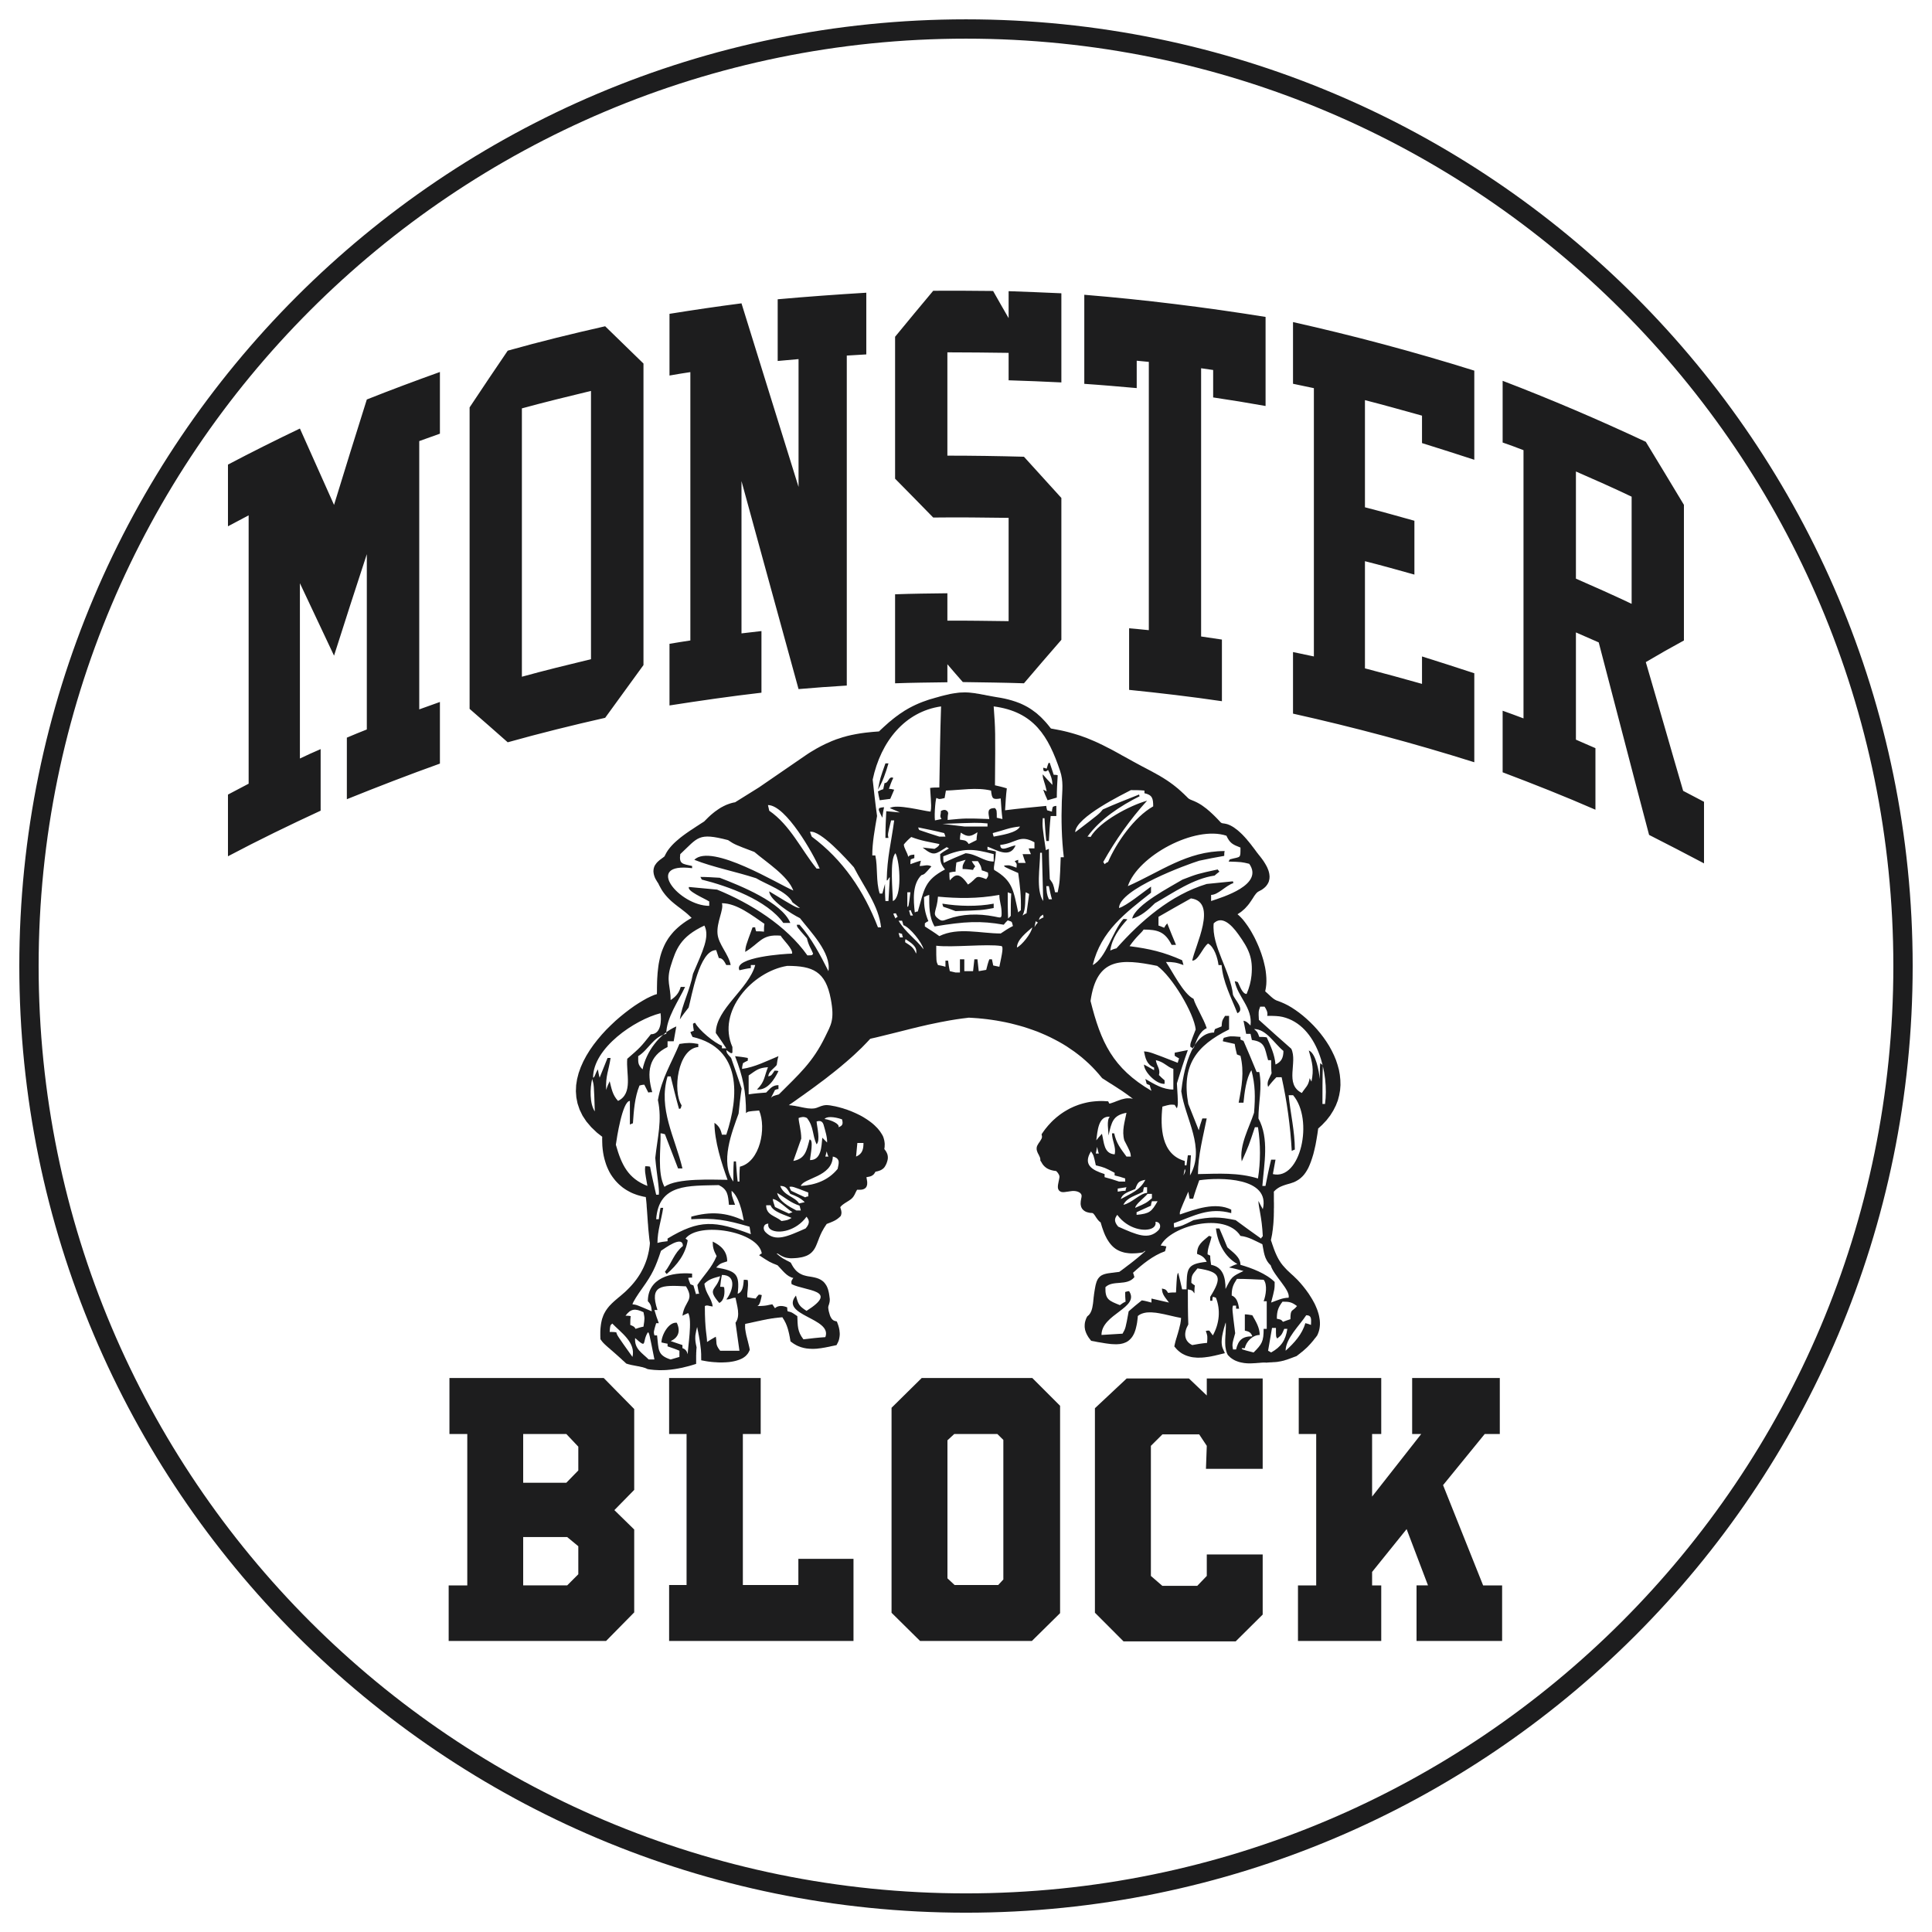 <?xml version="1.0" encoding="UTF-8"?>
<!DOCTYPE svg PUBLIC "-//W3C//DTD SVG 1.1//EN" "http://www.w3.org/Graphics/SVG/1.1/DTD/svg11.dtd">
<!-- Creator: CorelDRAW -->
<svg xmlns="http://www.w3.org/2000/svg" xml:space="preserve" width="300px" height="300px" version="1.1" style="shape-rendering:geometricPrecision; text-rendering:geometricPrecision; image-rendering:optimizeQuality; fill-rule:evenodd; clip-rule:evenodd"
viewBox="0 0 300 300"
 xmlns:xlink="http://www.w3.org/1999/xlink"
 xmlns:xodm="http://www.corel.com/coreldraw/odm/2003">
 <defs>
  <style type="text/css">
   <![CDATA[
    .fil0 {fill:#1D1D1E}
   ]]>
  </style>
 </defs>
 <g id="Layer_x0020_1">
  <path class="fil0" d="M101.74 134.31l0.09 -0.14 0.09 -0.12 0.1 -0.12 0.11 -0.11 0.1 -0.1 0.11 -0.09 0.1 -0.09 0.11 -0.08 0.1 -0.07 0.1 -0.08 0.09 -0.07 0.09 -0.06 0.09 -0.07 0.07 -0.06 0.07 -0.05 0.04 -0.04 0.04 -0.1 0.11 -0.21 0.11 -0.21 0.12 -0.2 0.13 -0.2 0.14 -0.19 0.15 -0.19 0.16 -0.19 0.16 -0.18 0.17 -0.18 0.18 -0.18 0.18 -0.17 0.19 -0.17 0.2 -0.17 0.2 -0.17 0.2 -0.17 0.21 -0.16 0.22 -0.17 0.22 -0.16 0.22 -0.16 0.23 -0.16 0.23 -0.16 0.23 -0.16 0.24 -0.15 0.24 -0.16 0.24 -0.16 0.24 -0.16 0.25 -0.16 0.24 -0.16 0.25 -0.16 0.25 -0.16 0.19 -0.12 0.09 -0.09 0.14 -0.14 0.14 -0.14 0.14 -0.14 0.14 -0.14 0.14 -0.13 0.14 -0.13 0.14 -0.13 0.15 -0.12 0.14 -0.12 0.15 -0.12 0.15 -0.12 0.15 -0.11 0.15 -0.1 0.15 -0.11 0.15 -0.1 0.15 -0.1 0.16 -0.1 0.16 -0.09 0.16 -0.08 0.16 -0.09 0.16 -0.07 0.16 -0.08 0.17 -0.07 0.16 -0.06 0.17 -0.06 0.17 -0.06 0.17 -0.05 0.18 -0.05 0.17 -0.04 0.18 -0.03 0.06 -0.01 3.72 -2.32 7.48 -5.14 0.37 -0.24 0.36 -0.22 0.36 -0.21 0.35 -0.21 0.35 -0.19 0.35 -0.19 0.34 -0.17 0.34 -0.17 0.34 -0.15 0.34 -0.15 0.33 -0.15 0.34 -0.13 0.33 -0.13 0.34 -0.11 0.34 -0.11 0.33 -0.11 0.34 -0.09 0.34 -0.1 0.34 -0.08 0.35 -0.08 0.35 -0.07 0.35 -0.07 0.35 -0.06 0.36 -0.06 0.36 -0.05 0.37 -0.05 0.37 -0.04 0.38 -0.04 0.39 -0.04 0.39 -0.03 0.4 -0.03 0.21 -0.02 0.15 -0.15 0.3 -0.28 0.29 -0.27 0.29 -0.26 0.28 -0.25 0.28 -0.25 0.28 -0.22 0.27 -0.23 0.27 -0.21 0.26 -0.2 0.27 -0.19 0.25 -0.19 0.26 -0.17 0.26 -0.17 0.25 -0.17 0.26 -0.15 0.25 -0.15 0.25 -0.14 0.25 -0.13 0.25 -0.13 0.25 -0.12 0.25 -0.12 0.25 -0.11 0.25 -0.11 0.25 -0.1 0.25 -0.1 0.25 -0.09 0.26 -0.09 0.25 -0.09 0.26 -0.09 0.26 -0.08 0.26 -0.07 0.47 -0.14 0.44 -0.12 0.41 -0.12 0.4 -0.1 0.37 -0.09 0.36 -0.08 0.33 -0.08 0.33 -0.06 0.31 -0.05 0.3 -0.04 0.28 -0.04 0.28 -0.03 0.27 -0.01 0.27 -0.01 0.26 -0.01 0.26 0.01 0.26 0.01 0.25 0.02 0.26 0.03 0.26 0.03 0.26 0.03 0.27 0.05 0.28 0.04 0.28 0.05 0.3 0.06 0.31 0.05 0.32 0.07 0.34 0.06 0.36 0.07 0.38 0.07 0.4 0.07 0.42 0.07 0.31 0.05 0.31 0.06 0.3 0.06 0.3 0.07 0.29 0.07 0.29 0.08 0.29 0.08 0.28 0.09 0.28 0.09 0.27 0.1 0.27 0.1 0.27 0.11 0.26 0.12 0.27 0.13 0.25 0.13 0.26 0.14 0.25 0.15 0.25 0.16 0.25 0.17 0.24 0.18 0.25 0.18 0.24 0.19 0.23 0.21 0.24 0.21 0.23 0.22 0.23 0.24 0.23 0.24 0.23 0.25 0.23 0.27 0.22 0.27 0.23 0.29 0.09 0.11 0.38 0.07 0.58 0.11 0.57 0.11 0.54 0.12 0.53 0.13 0.52 0.14 0.49 0.14 0.49 0.15 0.47 0.15 0.47 0.17 0.45 0.16 0.44 0.18 0.43 0.18 0.43 0.18 0.42 0.19 0.42 0.2 0.42 0.2 0.41 0.21 0.41 0.21 0.42 0.21 0.41 0.22 0.42 0.23 0.42 0.23 0.42 0.24 0.44 0.24 0.44 0.24 0.45 0.25 0.45 0.25 0.48 0.26 0.48 0.26 0.5 0.27 0.52 0.27 0.26 0.14 0.25 0.13 0.25 0.13 0.24 0.13 0.23 0.13 0.23 0.12 0.22 0.13 0.22 0.12 0.22 0.12 0.21 0.13 0.2 0.12 0.2 0.12 0.2 0.13 0.19 0.12 0.2 0.13 0.19 0.13 0.19 0.13 0.18 0.13 0.19 0.14 0.18 0.13 0.19 0.15 0.18 0.14 0.18 0.15 0.19 0.15 0.18 0.16 0.18 0.16 0.19 0.17 0.19 0.18 0.19 0.17 0.19 0.19 0.2 0.19 0.19 0.19 0.06 0.07 0.06 0.04 0.06 0.05 0.06 0.04 0.06 0.04 0.07 0.03 0.07 0.04 0.09 0.04 0.08 0.03 0.1 0.04 0.11 0.05 0.11 0.04 0.12 0.05 0.13 0.06 0.14 0.07 0.15 0.07 0.15 0.08 0.16 0.09 0.17 0.1 0.18 0.11 0.19 0.13 0.19 0.14 0.2 0.15 0.22 0.16 0.22 0.19 0.24 0.2 0.24 0.22 0.26 0.24 0.27 0.26 0.28 0.28 0.29 0.3 0.3 0.32 0.09 0.1 0.07 0.06 0.06 0.03 0.04 0.03 0.05 0.02 0.05 0.01 0.06 0.01 0.09 0.02 0.11 0.01 0.12 0.02 0.15 0.03 0.17 0.04 0.17 0.05 0.2 0.08 0.2 0.09 0.22 0.12 0.19 0.11 0.18 0.12 0.17 0.13 0.18 0.13 0.17 0.13 0.16 0.14 0.17 0.15 0.16 0.15 0.16 0.15 0.16 0.16 0.15 0.16 0.15 0.16 0.14 0.16 0.15 0.16 0.13 0.17 0.14 0.16 0.13 0.16 0.13 0.16 0.13 0.16 0.12 0.16 0.12 0.16 0.12 0.15 0.11 0.15 0.11 0.14 0.1 0.14 0.1 0.13 0.09 0.13 0.09 0.12 0.09 0.11 0.08 0.1 0.07 0.1 0.08 0.09 0.18 0.23 0.17 0.22 0.17 0.23 0.15 0.21 0.14 0.22 0.13 0.21 0.12 0.21 0.11 0.2 0.1 0.2 0.08 0.2 0.08 0.2 0.06 0.19 0.05 0.2 0.04 0.19 0.02 0.19 0.02 0.19 -0.01 0.18 -0.01 0.19 -0.04 0.18 -0.04 0.18 -0.06 0.17 -0.08 0.16 -0.09 0.16 -0.11 0.15 -0.11 0.15 -0.13 0.13 -0.14 0.13 -0.15 0.12 -0.15 0.11 -0.17 0.11 -0.18 0.09 -0.16 0.09 -0.1 0.05 -0.08 0.05 -0.08 0.06 -0.07 0.06 -0.07 0.08 -0.08 0.08 -0.07 0.09 -0.07 0.1 -0.08 0.1 -0.08 0.12 -0.08 0.13 -0.08 0.13 -0.09 0.14 -0.1 0.14 -0.09 0.15 -0.11 0.15 -0.11 0.16 -0.11 0.16 -0.13 0.16 -0.14 0.17 -0.15 0.16 -0.15 0.17 -0.17 0.17 -0.19 0.16 -0.19 0.17 -0.21 0.16 -0.23 0.15 -0.24 0.16 0.02 0.01 0.26 0.23 0.27 0.27 0.27 0.29 0.26 0.33 0.27 0.36 0.27 0.38 0.26 0.4 0.26 0.43 0.25 0.45 0.25 0.46 0.23 0.48 0.23 0.5 0.22 0.51 0.2 0.52 0.19 0.52 0.17 0.53 0.16 0.54 0.13 0.54 0.12 0.53 0.09 0.54 0.06 0.53 0.04 0.52 0.01 0.52 -0.02 0.51 -0.06 0.5 -0.09 0.48 -0.02 0.08 0.02 0.02 0.15 0.14 0.15 0.13 0.15 0.14 0.14 0.13 0.14 0.13 0.13 0.12 0.14 0.12 0.13 0.11 0.13 0.1 0.13 0.09 0.13 0.08 0.13 0.07 0.13 0.06 0.15 0.05 0.5 0.19 0.55 0.24 0.56 0.28 0.56 0.33 0.58 0.38 0.57 0.41 0.57 0.45 0.57 0.49 0.56 0.52 0.55 0.55 0.53 0.58 0.51 0.61 0.49 0.64 0.46 0.66 0.43 0.68 0.39 0.71 0.35 0.72 0.31 0.74 0.25 0.76 0.21 0.76 0.14 0.78 0.08 0.79 0.02 0.8 -0.06 0.8 -0.14 0.79 -0.21 0.8 -0.31 0.79 -0.39 0.77 -0.48 0.77 -0.58 0.75 -0.68 0.72 -0.61 0.56 -0.11 0.79 -0.15 0.91 -0.15 0.83 -0.17 0.75 -0.17 0.69 -0.19 0.62 -0.19 0.56 -0.2 0.51 -0.2 0.45 -0.22 0.4 -0.23 0.36 -0.24 0.32 -0.25 0.27 -0.26 0.24 -0.26 0.2 -0.27 0.17 -0.27 0.15 -0.26 0.12 -0.27 0.09 -0.26 0.09 -0.25 0.07 -0.25 0.07 -0.23 0.07 -0.24 0.08 -0.22 0.08 -0.22 0.09 -0.22 0.1 -0.21 0.12 -0.21 0.14 -0.22 0.17 -0.21 0.2 -0.09 0.1 0 0.02 0.01 0.24 0 0.25 0 0.24 0 0.24 0 0.25 0 0.24 0.01 0.25 0 0.24 0 0.25 0 0.25 -0.01 0.24 0 0.25 0 0.25 -0.01 0.25 0 0.24 -0.01 0.25 -0.01 0.25 -0.02 0.25 -0.01 0.25 -0.02 0.25 -0.02 0.25 -0.03 0.24 -0.02 0.25 -0.03 0.25 -0.04 0.25 -0.03 0.25 -0.04 0.25 -0.05 0.24 -0.05 0.25 -0.05 0.25 -0.02 0.09 0.04 0.13 0.1 0.28 0.08 0.25 0.09 0.25 0.08 0.24 0.08 0.22 0.08 0.21 0.08 0.21 0.08 0.19 0.08 0.18 0.08 0.18 0.08 0.17 0.08 0.16 0.08 0.15 0.08 0.15 0.09 0.15 0.09 0.14 0.09 0.14 0.09 0.14 0.1 0.13 0.1 0.13 0.11 0.14 0.12 0.13 0.12 0.14 0.12 0.13 0.13 0.14 0.14 0.15 0.15 0.14 0.16 0.15 0.17 0.16 0.17 0.16 0.19 0.17 0.2 0.18 0.2 0.2 0.21 0.2 0.22 0.22 0.21 0.23 0.22 0.24 0.21 0.25 0.22 0.26 0.21 0.27 0.22 0.28 0.2 0.28 0.21 0.29 0.19 0.3 0.19 0.3 0.19 0.31 0.17 0.31 0.17 0.31 0.15 0.32 0.14 0.33 0.13 0.32 0.11 0.33 0.1 0.33 0.08 0.33 0.06 0.34 0.05 0.33 0.02 0.34 0 0.33 -0.03 0.34 -0.05 0.33 -0.08 0.32 -0.11 0.32 -0.15 0.35 -0.24 0.32 -0.2 0.24 -0.18 0.24 -0.18 0.21 -0.18 0.21 -0.17 0.19 -0.18 0.19 -0.17 0.18 -0.18 0.17 -0.19 0.17 -0.19 0.17 -0.19 0.17 -0.21 0.16 -0.22 0.18 -0.22 0.17 -0.31 0.24 -0.3 0.11 -0.22 0.08 -0.2 0.08 -0.2 0.07 -0.18 0.07 -0.18 0.06 -0.16 0.06 -0.16 0.05 -0.15 0.04 -0.14 0.05 -0.14 0.04 -0.14 0.03 -0.13 0.03 -0.12 0.03 -0.12 0.02 -0.12 0.02 -0.12 0.02 -0.11 0.02 -0.12 0.02 -0.11 0.01 -0.11 0.01 -0.12 0.01 -0.11 0.01 -0.11 0 -0.12 0.01 -0.12 0.01 -0.13 0.01 -0.13 0 -0.13 0.01 -0.15 0.01 -0.15 0.01 -0.2 0.02 -0.14 -0.02 -0.09 0 -0.11 0 -0.12 0 -0.13 0.01 -0.15 0.01 -0.15 0.01 -0.16 0.02 -0.17 0.01 -0.18 0.01 -0.18 0.02 -0.19 0.01 -0.2 0.01 -0.2 0.01 -0.2 0.01 -0.21 0 -0.21 0 -0.21 -0.01 -0.22 -0.02 -0.22 -0.02 -0.21 -0.04 -0.22 -0.04 -0.22 -0.05 -0.22 -0.06 -0.22 -0.08 -0.21 -0.08 -0.21 -0.1 -0.21 -0.12 -0.2 -0.13 -0.2 -0.15 -0.18 -0.17 -0.24 -0.24 -0.13 -0.28 -0.07 -0.21 -0.07 -0.22 -0.04 -0.23 -0.04 -0.22 -0.03 -0.23 -0.01 -0.23 -0.01 -0.23 0 -0.23 0 -0.23 0.01 -0.23 0.01 -0.23 0.01 -0.23 0.02 -0.23 0.01 -0.22 0.01 -0.23 0.01 -0.21 0.01 -0.22 0.01 -0.21 0 -0.21 0 -0.2 -0.01 -0.19 -0.01 -0.12 -0.04 0.11 -0.06 0.19 -0.05 0.2 -0.06 0.2 -0.06 0.19 -0.05 0.2 -0.05 0.2 -0.05 0.19 -0.04 0.2 -0.04 0.19 -0.04 0.19 -0.03 0.19 -0.02 0.18 -0.02 0.18 -0.01 0.18 -0.01 0.17 0 0.17 0.01 0.16 0.02 0.16 0.02 0.15 0.03 0.15 0.04 0.13 0.05 0.14 0.33 0.75 -0.83 0.2 -0.19 0.05 -0.19 0.04 -0.2 0.05 -0.21 0.05 -0.21 0.04 -0.22 0.05 -0.22 0.04 -0.22 0.04 -0.23 0.03 -0.23 0.03 -0.23 0.03 -0.23 0.02 -0.24 0.02 -0.23 0 -0.24 0.01 -0.24 -0.01 -0.24 -0.02 -0.24 -0.02 -0.24 -0.03 -0.24 -0.05 -0.23 -0.06 -0.24 -0.07 -0.23 -0.08 -0.23 -0.1 -0.22 -0.11 -0.22 -0.12 -0.22 -0.15 -0.2 -0.16 -0.2 -0.17 -0.19 -0.19 -0.35 -0.41 0.08 -0.38 0.03 -0.12 0.03 -0.12 0.03 -0.13 0.04 -0.14 0.04 -0.14 0.04 -0.15 0.05 -0.15 0.05 -0.15 0.04 -0.16 0.05 -0.16 0.05 -0.16 0.05 -0.17 0.04 -0.16 0.05 -0.17 0.05 -0.17 0.04 -0.17 0.04 -0.16 0.04 -0.17 0.04 -0.16 0.04 -0.16 0.03 -0.16 0.02 -0.15 0.03 -0.15 0.01 -0.14 0.02 -0.14 0.01 -0.12 0 -0.12 -0.04 0 -0.25 -0.05 -0.25 -0.05 -0.25 -0.05 -0.26 -0.06 -0.26 -0.06 -0.26 -0.06 -0.26 -0.06 -0.27 -0.06 -0.26 -0.06 -0.26 -0.06 -0.26 -0.05 -0.26 -0.05 -0.26 -0.05 -0.25 -0.04 -0.25 -0.04 -0.25 -0.02 -0.24 -0.02 -0.24 -0.02 -0.23 0 -0.22 0.01 -0.22 0.01 -0.2 0.03 -0.2 0.04 -0.19 0.05 -0.18 0.06 -0.17 0.07 -0.17 0.09 -0.15 0.1 -0.15 0.11 -0.01 0.22 -0.05 0.42 -0.05 0.39 -0.07 0.37 -0.08 0.35 -0.08 0.32 -0.1 0.3 -0.11 0.29 -0.13 0.26 -0.14 0.24 -0.16 0.22 -0.18 0.2 -0.19 0.18 -0.21 0.16 -0.22 0.13 -0.24 0.1 -0.24 0.09 -0.26 0.06 -0.25 0.05 -0.27 0.02 -0.28 0.02 -0.28 -0.01 -0.29 -0.01 -0.31 -0.02 -0.31 -0.04 -0.32 -0.04 -0.34 -0.05 -0.34 -0.06 -0.36 -0.06 -0.38 -0.06 -0.38 -0.08 -0.61 -0.11 -0.29 -0.37 -0.15 -0.21 -0.13 -0.22 -0.12 -0.22 -0.1 -0.22 -0.08 -0.22 -0.07 -0.22 -0.04 -0.23 -0.03 -0.23 0 -0.23 0.01 -0.23 0.03 -0.22 0.05 -0.22 0.07 -0.22 0.08 -0.22 0.15 -0.3 0.17 -0.15 0.07 -0.06 0.06 -0.07 0.06 -0.07 0.05 -0.07 0.05 -0.08 0.05 -0.08 0.04 -0.08 0.04 -0.09 0.04 -0.09 0.04 -0.09 0.03 -0.1 0.03 -0.1 0.03 -0.11 0.03 -0.11 0.02 -0.11 0.02 -0.11 0.02 -0.12 0.02 -0.11 0.02 -0.13 0.02 -0.12 0.01 -0.12 0.02 -0.13 0.01 -0.13 0.01 -0.13 0.02 -0.13 0.01 -0.13 0.01 -0.13 0.02 -0.13 0.02 -0.14 0.01 -0.13 0.02 -0.13 0.04 -0.28 0.04 -0.25 0.04 -0.24 0.04 -0.22 0.04 -0.21 0.04 -0.2 0.05 -0.18 0.05 -0.17 0.05 -0.17 0.07 -0.16 0.07 -0.15 0.08 -0.14 0.1 -0.13 0.11 -0.13 0.12 -0.11 0.12 -0.1 0.14 -0.08 0.14 -0.07 0.15 -0.06 0.15 -0.05 0.15 -0.04 0.16 -0.04 0.17 -0.03 0.17 -0.03 0.18 -0.02 0.19 -0.03 0.2 -0.02 0.22 -0.03 0.22 -0.03 0.24 -0.03 0.26 -0.03 0.13 -0.02 0.03 -0.03 0.11 -0.08 0.13 -0.09 0.15 -0.11 0.17 -0.13 0.18 -0.13 0.19 -0.15 0.21 -0.16 0.21 -0.16 0.23 -0.17 0.23 -0.18 0.23 -0.18 0.24 -0.19 0.23 -0.19 0.24 -0.19 0.23 -0.19 0.23 -0.2 0.22 -0.18 0.21 -0.19 0.21 -0.18 0.17 -0.17 -0.03 0 -0.04 0.01 -0.02 0 -0.02 0.01 -0.03 0.01 -0.05 0.03 -0.21 0.17 -0.52 0.08 -0.36 0.04 -0.34 0.02 -0.34 0.01 -0.32 0 -0.3 -0.02 -0.3 -0.04 -0.28 -0.04 -0.28 -0.07 -0.26 -0.08 -0.25 -0.09 -0.24 -0.11 -0.23 -0.12 -0.22 -0.14 -0.2 -0.15 -0.2 -0.17 -0.18 -0.18 -0.17 -0.19 -0.16 -0.2 -0.15 -0.21 -0.14 -0.22 -0.14 -0.22 -0.12 -0.24 -0.13 -0.25 -0.11 -0.25 -0.11 -0.27 -0.1 -0.27 -0.1 -0.28 -0.1 -0.29 -0.09 -0.3 -0.09 -0.3 -0.03 -0.11 -0.16 -0.11 -0.15 -0.15 -0.14 -0.16 -0.11 -0.15 -0.11 -0.15 -0.09 -0.14 -0.09 -0.14 -0.08 -0.12 -0.08 -0.1 -0.07 -0.09 -0.06 -0.06 -0.05 -0.04 -0.04 -0.02 -0.03 -0.01 -0.07 -0.02 -0.33 -0.02 -0.32 -0.07 -0.29 -0.09 -0.25 -0.14 -0.22 -0.18 -0.17 -0.21 -0.11 -0.23 -0.06 -0.24 -0.03 -0.22 0.01 -0.21 0.01 -0.2 0.03 -0.19 0.03 -0.17 0.03 -0.16 0.03 -0.14 0.01 -0.12 0 -0.11 -0.01 -0.09 -0.03 -0.07 -0.04 -0.08 -0.05 -0.07 -0.07 -0.07 -0.08 -0.07 -0.1 -0.06 -0.12 -0.06 -0.13 -0.05 -0.14 -0.04 -0.15 -0.03 -0.16 -0.02 -0.16 -0.01 -0.15 0 -0.17 0.02 -0.29 0.04 -0.26 0.04 -0.23 0.03 -0.21 0.03 -0.19 0.02 -0.21 0 -0.24 -0.04 -0.27 -0.16 -0.17 -0.26 -0.05 -0.25 0 -0.22 0.02 -0.2 0.04 -0.22 0.05 -0.26 0.06 -0.28 0.06 -0.32 0.01 -0.08 0.01 -0.06 -0.01 -0.07 0 -0.06 -0.02 -0.07 -0.02 -0.06 -0.03 -0.08 -0.04 -0.07 -0.04 -0.08 -0.05 -0.07 -0.06 -0.09 -0.06 -0.08 -0.08 -0.08 -0.08 -0.08 -0.04 -0.05 -0.12 0 -0.31 -0.05 -0.29 -0.07 -0.25 -0.08 -0.24 -0.1 -0.21 -0.11 -0.18 -0.13 -0.16 -0.13 -0.14 -0.14 -0.11 -0.13 -0.1 -0.13 -0.07 -0.12 -0.06 -0.1 -0.05 -0.09 -0.03 -0.05 -0.12 -0.17 -0.01 -0.27 -0.02 -0.08 -0.02 -0.09 -0.03 -0.1 -0.05 -0.1 -0.05 -0.11 -0.05 -0.11 -0.06 -0.12 -0.07 -0.12 -0.06 -0.13 -0.06 -0.15 -0.05 -0.15 -0.04 -0.17 -0.01 -0.19 0.02 -0.21 0.06 -0.19 0.08 -0.15 0.08 -0.14 0.07 -0.12 0.08 -0.11 0.08 -0.11 0.07 -0.11 0.06 -0.1 0.06 -0.1 0.05 -0.09 0.05 -0.08 0.03 -0.09 0.02 -0.07 0.02 -0.07 0 -0.07 0 -0.07 -0.06 -0.33 0.34 -0.49 0.22 -0.3 0.23 -0.28 0.23 -0.28 0.25 -0.27 0.25 -0.27 0.25 -0.25 0.27 -0.24 0.27 -0.24 0.28 -0.22 0.28 -0.22 0.3 -0.21 0.3 -0.2 0.3 -0.18 0.31 -0.18 0.31 -0.17 0.32 -0.15 0.33 -0.15 0.33 -0.13 0.34 -0.13 0.34 -0.11 0.34 -0.1 0.35 -0.09 0.35 -0.08 0.36 -0.07 0.36 -0.05 0.36 -0.04 0.36 -0.03 0.37 -0.02 0.37 -0.01 0.38 0.01 0.69 0.04 0.17 0.34 0 0.01 0.1 -0.01 0.11 -0.03 0.13 -0.04 0.12 -0.04 0.13 -0.05 0.14 -0.04 0.14 -0.06 0.14 -0.05 0.14 -0.06 0.15 -0.05 0.15 -0.06 0.15 -0.05 0.16 -0.06 0.15 -0.05 0.17 -0.04 0.16 -0.04 0.17 -0.04 0.17 -0.03 0.18 -0.02 0.18 0 0.18 0 0.19 0.01 0.18 0.03 0.19 0.05 -0.07 -0.05 -0.14 -0.11 -0.14 -0.11 -0.13 -0.1 -0.13 -0.09 -0.12 -0.09 -0.13 -0.1 -0.12 -0.08 -0.12 -0.09 -0.13 -0.09 -0.13 -0.09 -0.13 -0.09 -0.14 -0.1 -0.15 -0.1 -0.15 -0.1 -0.16 -0.1 -0.17 -0.11 -0.18 -0.12 -0.2 -0.13 -0.2 -0.13 -0.22 -0.14 -0.23 -0.15 -0.25 -0.15 -0.27 -0.17 -0.43 -0.28 -0.55 -0.35 -0.53 -0.64 -0.5 -0.56 -0.5 -0.53 -0.53 -0.52 -0.54 -0.49 -0.55 -0.48 -0.57 -0.45 -0.58 -0.44 -0.6 -0.41 -0.6 -0.41 -0.62 -0.38 -0.63 -0.36 -0.64 -0.34 -0.65 -0.33 -0.66 -0.31 -0.67 -0.29 -0.67 -0.28 -0.69 -0.25 -0.69 -0.24 -0.7 -0.23 -0.7 -0.2 -0.71 -0.19 -0.71 -0.18 -0.72 -0.16 -0.72 -0.14 -0.72 -0.13 -0.72 -0.11 -0.73 -0.1 -0.72 -0.08 -0.73 -0.07 -0.72 -0.05 -0.68 -0.04 -0.46 0.06 -0.5 0.06 -0.5 0.07 -0.49 0.07 -0.49 0.08 -0.49 0.08 -0.49 0.09 -0.48 0.09 -0.49 0.09 -0.48 0.1 -0.48 0.1 -0.48 0.1 -0.48 0.1 -0.47 0.11 -0.48 0.11 -0.48 0.11 -0.47 0.12 -0.48 0.11 -0.48 0.12 -0.47 0.12 -0.48 0.12 -0.48 0.12 -0.48 0.12 -0.48 0.12 -0.48 0.12 -0.49 0.12 -0.49 0.12 -0.48 0.12 -0.49 0.12 -0.5 0.12 -0.49 0.11 -0.33 0.08 -0.23 0.25 -0.36 0.38 -0.37 0.38 -0.37 0.38 -0.39 0.37 -0.39 0.37 -0.39 0.37 -0.41 0.37 -0.41 0.36 -0.41 0.36 -0.43 0.36 -0.42 0.36 -0.43 0.35 -0.43 0.35 -0.44 0.35 -0.44 0.34 -0.44 0.35 -0.44 0.34 -0.45 0.33 -0.44 0.33 -0.44 0.33 -0.45 0.33 -0.44 0.32 -0.45 0.32 -0.44 0.32 -0.44 0.31 -0.44 0.31 -0.43 0.31 -0.43 0.3 -0.43 0.29 -0.16 0.12 0.09 0 0.19 0.02 0.19 0.02 0.18 0.03 0.18 0.02 0.18 0.03 0.18 0.04 0.18 0.03 0.17 0.03 0.17 0.04 0.17 0.03 0.16 0.04 0.17 0.03 0.16 0.03 0.15 0.03 0.16 0.02 0.15 0.03 0.15 0.02 0.15 0.01 0.14 0.01 0.14 0.01 0.13 0 0.13 0 0.13 -0.01 0.13 -0.01 0.12 -0.02 0.12 -0.03 0.11 -0.03 0.12 -0.04 0.09 -0.04 0.09 -0.03 0.09 -0.04 0.1 -0.03 0.09 -0.04 0.1 -0.04 0.09 -0.03 0.11 -0.03 0.1 -0.03 0.11 -0.03 0.12 -0.02 0.12 -0.02 0.12 -0.01 0.13 -0.01 0.14 0.01 0.14 0.01 0.27 0.03 0.27 0.05 0.27 0.05 0.28 0.05 0.28 0.07 0.29 0.07 0.28 0.08 0.3 0.08 0.29 0.1 0.3 0.09 0.29 0.11 0.3 0.11 0.29 0.12 0.3 0.13 0.29 0.13 0.29 0.14 0.29 0.14 0.28 0.15 0.28 0.16 0.27 0.17 0.27 0.17 0.26 0.18 0.25 0.18 0.25 0.19 0.24 0.2 0.22 0.2 0.22 0.22 0.21 0.21 0.19 0.23 0.19 0.24 0.16 0.24 0.16 0.25 0.08 0.14 0.07 0.14 0.06 0.15 0.05 0.15 0.04 0.15 0.04 0.15 0.03 0.15 0.02 0.15 0.02 0.14 0.01 0.15 0 0.15 -0.01 0.15 0 0.15 -0.02 0.14 -0.02 0.14 -0.01 0.07 0.02 0.03 0.06 0.07 0.08 0.11 0.09 0.13 0.09 0.16 0.09 0.19 0.07 0.21 0.04 0.24 0.01 0.27 -0.04 0.28 -0.08 0.29 -0.11 0.31 -0.17 0.33 -0.12 0.19 -0.15 0.17 -0.16 0.13 -0.17 0.11 -0.16 0.08 -0.16 0.06 -0.15 0.05 -0.14 0.04 -0.13 0.03 -0.11 0.02 -0.08 0.02 0 0 -0.03 0.06 -0.11 0.18 -0.13 0.17 -0.16 0.13 -0.16 0.1 -0.16 0.07 -0.15 0.04 -0.13 0.03 -0.12 0.02 -0.1 0.02 -0.09 0.02 -0.06 0.01 0.02 0.11 0.02 0.11 0.02 0.12 0.02 0.12 0.02 0.13 0.02 0.12 0 0.14 0 0.14 -0.01 0.15 -0.04 0.16 -0.06 0.17 -0.12 0.17 -0.16 0.13 -0.16 0.08 -0.15 0.05 -0.14 0.03 -0.13 0.01 -0.12 0.01 -0.11 0 -0.1 0 -0.1 0 -0.08 0 -0.06 0 -0.03 0 -0.03 0.05 -0.04 0.07 -0.04 0.08 -0.05 0.08 -0.04 0.09 -0.05 0.1 -0.05 0.1 -0.05 0.11 -0.06 0.12 -0.07 0.11 -0.07 0.12 -0.09 0.12 -0.1 0.12 -0.12 0.11 -0.12 0.11 -0.14 0.09 -0.12 0.09 -0.13 0.08 -0.13 0.08 -0.12 0.08 -0.12 0.07 -0.12 0.08 -0.11 0.07 -0.11 0.08 -0.1 0.07 -0.1 0.08 -0.08 0.07 -0.09 0.08 -0.07 0.08 -0.07 0.08 -0.02 0.03 0 0 0.01 0.06 0.02 0.06 0.02 0.08 0.03 0.09 0.03 0.1 0.03 0.12 0.02 0.12 0.02 0.14 0 0.15 -0.02 0.16 -0.08 0.28 -0.23 0.22 -0.14 0.12 -0.14 0.11 -0.13 0.09 -0.14 0.09 -0.14 0.08 -0.14 0.07 -0.14 0.07 -0.14 0.06 -0.14 0.06 -0.14 0.06 -0.13 0.05 -0.14 0.05 -0.14 0.06 -0.15 0.05 -0.11 0.16 -0.18 0.27 -0.17 0.27 -0.14 0.26 -0.14 0.24 -0.12 0.25 -0.11 0.23 -0.09 0.23 -0.1 0.22 -0.08 0.22 -0.08 0.21 -0.08 0.2 -0.08 0.21 -0.08 0.19 -0.08 0.2 -0.09 0.19 -0.09 0.18 -0.11 0.18 -0.12 0.18 -0.14 0.17 -0.15 0.16 -0.17 0.15 -0.19 0.14 -0.2 0.12 -0.22 0.11 -0.25 0.09 -0.25 0.08 -0.28 0.07 -0.3 0.05 -0.32 0.05 -0.35 0.03 -0.38 0.02 -0.34 0.01 -0.31 -0.03 -0.29 -0.04 -0.26 -0.06 -0.23 -0.08 -0.2 -0.09 -0.18 -0.09 -0.16 -0.09 -0.13 -0.09 -0.11 -0.07 -0.09 -0.05 -0.06 -0.03 -0.04 -0.02 -0.03 -0.01 -0.03 0 -0.06 0.01 -0.01 0 0.03 0.03 0.16 0.14 0.14 0.12 0.12 0.1 0.12 0.09 0.12 0.08 0.11 0.08 0.12 0.08 0.13 0.08 0.15 0.08 0.17 0.09 0.19 0.11 0.23 0.11 0.4 0.22 0.24 0.44 0.15 0.25 0.16 0.22 0.16 0.2 0.16 0.17 0.17 0.15 0.17 0.13 0.17 0.11 0.18 0.1 0.19 0.09 0.2 0.08 0.21 0.06 0.22 0.06 0.23 0.05 0.24 0.04 0.26 0.04 0.33 0.06 0.32 0.07 0.29 0.08 0.28 0.1 0.27 0.13 0.24 0.15 0.22 0.17 0.19 0.2 0.17 0.23 0.15 0.24 0.12 0.26 0.1 0.28 0.08 0.3 0.07 0.31 0.05 0.34 0.05 0.37 0.02 0.17 0 0.17 -0.01 0.15 -0.02 0.15 -0.03 0.13 -0.03 0.12 -0.03 0.11 -0.03 0.09 -0.03 0.08 -0.02 0.08 -0.02 0.07 -0.01 0.06 -0.01 0.07 0 0.07 0.01 0.08 0.01 0.09 0.03 0.2 0.04 0.2 0.05 0.18 0.05 0.18 0.05 0.17 0.05 0.15 0.06 0.14 0.07 0.13 0.07 0.11 0.06 0.1 0.08 0.08 0.07 0.07 0.08 0.06 0.08 0.05 0.08 0.04 0.4 0.11 0.18 0.48 0.07 0.22 0.06 0.21 0.05 0.22 0.04 0.21 0.02 0.2 0.02 0.21 0.01 0.2 -0.01 0.2 -0.02 0.2 -0.03 0.19 -0.04 0.2 -0.05 0.18 -0.07 0.19 -0.08 0.17 -0.2 0.39 -0.46 0.1 -0.2 0.04 -0.2 0.04 -0.2 0.05 -0.2 0.04 -0.21 0.04 -0.2 0.04 -0.21 0.04 -0.21 0.03 -0.21 0.04 -0.21 0.03 -0.21 0.02 -0.21 0.03 -0.21 0.02 -0.22 0.01 -0.21 0.01 -0.22 0 -0.21 -0.01 -0.22 -0.01 -0.22 -0.02 -0.21 -0.02 -0.22 -0.04 -0.21 -0.04 -0.22 -0.06 -0.22 -0.06 -0.21 -0.08 -0.21 -0.08 -0.22 -0.1 -0.2 -0.11 -0.21 -0.12 -0.21 -0.14 -0.37 -0.27 -0.06 -0.37 -0.03 -0.15 -0.02 -0.14 -0.03 -0.14 -0.03 -0.13 -0.02 -0.13 -0.03 -0.13 -0.03 -0.13 -0.03 -0.12 -0.03 -0.12 -0.03 -0.12 -0.03 -0.11 -0.03 -0.12 -0.04 -0.11 -0.03 -0.11 -0.04 -0.11 -0.04 -0.11 -0.04 -0.11 -0.04 -0.11 -0.05 -0.1 -0.04 -0.11 -0.05 -0.11 -0.06 -0.1 -0.05 -0.11 -0.06 -0.11 -0.06 -0.11 -0.07 -0.11 -0.07 -0.11 -0.07 -0.12 -0.05 -0.08 -0.06 0 -0.17 0.02 -0.17 0.01 -0.15 0.02 -0.15 0.01 -0.15 0.02 -0.14 0.02 -0.13 0.01 -0.14 0.02 -0.13 0.02 -0.13 0.02 -0.13 0.01 -0.14 0.03 -0.14 0.02 -0.15 0.03 -0.15 0.02 -0.16 0.03 -0.17 0.04 -0.18 0.03 -0.19 0.04 -0.21 0.04 -0.22 0.05 -0.23 0.05 -0.25 0.05 -0.27 0.06 -0.28 0.06 -0.58 0.13 -0.81 0.17 0 0.1 -0.01 0.11 0 0.11 0 0.12 0 0.12 0.01 0.12 0.01 0.12 0.02 0.13 0.02 0.12 0.02 0.13 0.02 0.13 0.03 0.13 0.02 0.14 0.03 0.13 0.03 0.14 0.04 0.14 0.03 0.13 0.04 0.14 0.03 0.14 0.04 0.15 0.04 0.14 0.03 0.14 0.04 0.15 0.03 0.14 0.04 0.15 0.03 0.14 0.04 0.15 0.03 0.15 0.06 0.32 -0.18 0.37 -0.13 0.21 -0.16 0.19 -0.17 0.18 -0.19 0.15 -0.2 0.14 -0.22 0.12 -0.22 0.1 -0.23 0.09 -0.24 0.08 -0.24 0.07 -0.25 0.06 -0.25 0.05 -0.26 0.04 -0.26 0.04 -0.26 0.02 -0.26 0.02 -0.26 0.01 -0.26 0.01 -0.26 0 -0.26 0 -0.25 -0.01 -0.25 -0.02 -0.24 -0.01 -0.23 -0.02 -0.23 -0.02 -0.22 -0.03 -0.2 -0.02 -0.2 -0.03 -0.19 -0.03 -0.17 -0.03 -0.6 -0.11 -0.01 -0.63 0 -0.17 0 -0.16 -0.01 -0.17 -0.01 -0.16 -0.01 -0.17 -0.01 -0.17 -0.02 -0.16 -0.02 -0.17 -0.02 -0.17 -0.02 -0.17 -0.02 -0.17 -0.02 -0.17 -0.03 -0.17 -0.02 -0.17 -0.03 -0.17 -0.03 -0.17 -0.03 -0.17 -0.03 -0.18 -0.03 -0.17 -0.04 -0.18 -0.03 -0.17 -0.03 -0.18 -0.04 -0.18 -0.04 -0.18 -0.03 -0.18 -0.04 -0.18 -0.02 -0.08 -0.01 0.05 -0.03 0.13 -0.03 0.13 -0.03 0.12 -0.03 0.11 -0.02 0.11 -0.02 0.11 -0.02 0.11 -0.02 0.1 -0.02 0.1 -0.02 0.1 -0.01 0.09 -0.01 0.1 -0.01 0.09 0 0.1 0 0.1 -0.01 0.1 0.01 0.1 0 0.1 0.01 0.11 0.01 0.11 0.01 0.11 0.02 0.12 0.02 0.12 0.02 0.13 0.03 0.14 0.03 0.14 0.05 0.24 -0.02 0.21 -0.01 0.12 -0.01 0.13 0 0.12 -0.01 0.12 -0.01 0.13 0 0.12 0 0.13 -0.01 0.13 0 0.13 0 0.13 0 0.13 0 0.13 0 0.14 0 0.14 0 0.55 -0.65 0.2 -0.24 0.07 -0.25 0.07 -0.24 0.06 -0.25 0.06 -0.24 0.06 -0.23 0.06 -0.24 0.05 -0.23 0.04 -0.24 0.05 -0.23 0.04 -0.23 0.04 -0.22 0.03 -0.23 0.03 -0.22 0.03 -0.22 0.02 -0.22 0.02 -0.22 0.02 -0.21 0.01 -0.22 0.01 -0.21 0 -0.21 0.01 -0.21 0 -0.21 -0.01 -0.2 -0.01 -0.2 -0.01 -0.21 -0.01 -0.2 -0.02 -0.2 -0.02 -0.19 -0.02 -0.2 -0.03 -0.26 -0.04 -0.24 -0.11 -0.17 -0.07 -0.18 -0.05 -0.18 -0.06 -0.19 -0.04 -0.19 -0.04 -0.19 -0.05 -0.2 -0.03 -0.2 -0.04 -0.21 -0.04 -0.2 -0.04 -0.21 -0.04 -0.21 -0.04 -0.22 -0.06 -0.21 -0.05 -0.32 -0.1 -0.34 -0.32 -0.24 -0.21 -0.22 -0.21 -0.21 -0.19 -0.2 -0.18 -0.19 -0.17 -0.18 -0.16 -0.17 -0.15 -0.16 -0.14 -0.15 -0.13 -0.14 -0.13 -0.14 -0.11 -0.12 -0.11 -0.12 -0.11 -0.11 -0.09 -0.11 -0.09 -0.1 -0.09 -0.09 -0.08 -0.09 -0.08 -0.08 -0.07 -0.08 -0.08 -0.07 -0.06 -0.07 -0.07 -0.07 -0.07 -0.07 -0.07 -0.06 -0.06 -0.06 -0.07 -0.06 -0.07 -0.06 -0.07 -0.05 -0.07 -0.05 -0.07 -0.15 -0.2 -0.02 -0.5 0 -0.32 0 -0.31 0.01 -0.29 0.02 -0.29 0.03 -0.27 0.03 -0.26 0.04 -0.25 0.05 -0.25 0.05 -0.23 0.06 -0.23 0.08 -0.21 0.07 -0.21 0.09 -0.21 0.09 -0.19 0.11 -0.19 0.1 -0.18 0.12 -0.18 0.12 -0.17 0.13 -0.17 0.13 -0.16 0.14 -0.16 0.15 -0.15 0.15 -0.16 0.16 -0.15 0.16 -0.15 0.16 -0.14 0.17 -0.15 0.18 -0.15 0.18 -0.16 0.19 -0.15 0.19 -0.16 0.23 -0.2 0.23 -0.2 0.23 -0.2 0.22 -0.21 0.21 -0.21 0.21 -0.21 0.21 -0.22 0.2 -0.22 0.19 -0.22 0.19 -0.23 0.18 -0.23 0.18 -0.24 0.17 -0.24 0.16 -0.24 0.16 -0.25 0.15 -0.25 0.14 -0.26 0.14 -0.26 0.13 -0.26 0.12 -0.27 0.12 -0.28 0.11 -0.28 0.1 -0.28 0.1 -0.29 0.08 -0.29 0.08 -0.3 0.07 -0.31 0.07 -0.31 0.05 -0.31 0.05 -0.32 0.04 -0.33 0.02 -0.28 -0.03 -0.2 -0.04 -0.27 -0.03 -0.28 -0.03 -0.29 -0.03 -0.29 -0.03 -0.3 -0.03 -0.3 -0.03 -0.31 -0.02 -0.3 -0.02 -0.31 -0.03 -0.3 -0.02 -0.3 -0.02 -0.3 -0.02 -0.3 -0.02 -0.29 -0.02 -0.29 -0.02 -0.28 -0.02 -0.27 -0.02 -0.26 -0.02 -0.25 -0.01 -0.24 -0.02 -0.23 -0.02 -0.21 -0.02 -0.2 -0.02 -0.18 -0.02 -0.17 -0.02 -0.14 0 -0.07 -0.31 -0.05 -0.34 -0.08 -0.35 -0.09 -0.34 -0.1 -0.33 -0.12 -0.34 -0.13 -0.33 -0.15 -0.32 -0.17 -0.32 -0.18 -0.31 -0.2 -0.3 -0.21 -0.29 -0.24 -0.29 -0.25 -0.27 -0.27 -0.26 -0.28 -0.25 -0.31 -0.24 -0.32 -0.23 -0.34 -0.21 -0.36 -0.19 -0.38 -0.18 -0.4 -0.16 -0.41 -0.14 -0.44 -0.13 -0.45 -0.11 -0.47 -0.09 -0.49 -0.07 -0.52 -0.05 -0.53 -0.02 -0.55 -0.01 -0.57 0.01 -0.3 -0.81 -0.63 -0.9 -0.86 -0.75 -0.88 -0.6 -0.91 -0.45 -0.93 -0.32 -0.95 -0.19 -0.95 -0.07 -0.95 0.04 -0.95 0.15 -0.95 0.24 -0.93 0.33 -0.92 0.4 -0.9 0.47 -0.88 0.53 -0.86 0.58 -0.83 0.63 -0.81 0.66 -0.78 0.69 -0.75 0.72 -0.71 0.72 -0.68 0.74 -0.64 0.73 -0.59 0.72 -0.55 0.71 -0.51 0.69 -0.45 0.66 -0.4 0.62 -0.35 0.58 -0.28 0.53 -0.23 0.44 -0.14 0 -0.04 0.01 -0.49 0 -0.47 0.01 -0.48 0.01 -0.46 0.02 -0.47 0.03 -0.45 0.03 -0.45 0.05 -0.45 0.05 -0.44 0.06 -0.43 0.08 -0.43 0.09 -0.42 0.1 -0.42 0.12 -0.41 0.14 -0.41 0.16 -0.4 0.17 -0.39 0.19 -0.39 0.22 -0.38 0.23 -0.37 0.26 -0.36 0.29 -0.36 0.3 -0.35 0.33 -0.33 0.36 -0.33 0.38 -0.32 0.41 -0.31 0.44 -0.31 0.47 -0.29 0.38 -0.22 -0.07 -0.07 -0.18 -0.17 -0.18 -0.17 -0.18 -0.17 -0.18 -0.15 -0.19 -0.16 -0.18 -0.14 -0.19 -0.15 -0.18 -0.14 -0.19 -0.15 -0.19 -0.14 -0.19 -0.14 -0.19 -0.15 -0.18 -0.14 -0.19 -0.15 -0.19 -0.16 -0.18 -0.15 -0.19 -0.17 -0.18 -0.17 -0.18 -0.18 -0.18 -0.19 -0.18 -0.2 -0.17 -0.2 -0.17 -0.22 -0.17 -0.23 -0.16 -0.24 -0.15 -0.26 -0.15 -0.27 -0.15 -0.28 -0.11 -0.24 -0.13 -0.19 -0.14 -0.23 -0.13 -0.22 -0.11 -0.21 -0.08 -0.21 -0.07 -0.21 -0.05 -0.2 -0.03 -0.2 -0.02 -0.2 0.01 -0.19 0.02 -0.18 0.04 -0.17 0.05 -0.17 0.07 -0.16 0.08 -0.14zm-3.26 97.04l-3.08 3.14 3.08 3.01 0 12.87 -4.37 4.44 -24.44 0 0 -8.63 2.89 0 0 -23.51 -2.77 0 0 -8.69 23.96 0 4.73 4.81 0 12.56zm-8.68 -3.02l0 -3.69 -1.86 -1.97 -6.7 0 0 7.57 6.7 0 1.86 -1.91zm0 16.12l0 -4.35 -1.73 -1.43 -6.83 0 0 7.51 6.83 0 1.73 -1.73zm42.73 10.36l-28.63 0 0 -8.69 2.71 0 0 -23.45 -2.71 0 0 -8.69 14.22 0 0 8.69 -2.77 0 0 23.45 8.62 0 0 -4.06 8.56 0 0 12.75zm32.08 -4.32l-4.38 4.32 -17.36 0 -4.43 -4.38 0 -31.83 4.68 -4.62 17.18 0 4.31 4.31 0 32.2zm-8.81 -5.23l0 -21.67 -0.93 -0.92 -6.69 0 -1.06 0.98 0 21.43 1.11 1.04 6.77 0 0.8 -0.86zm40.27 -17.18l-8.81 0 0.13 -3.57 -1.18 -1.78 -5.71 0 -1.79 1.78 0 20.2 1.78 1.54 5.42 0 1.48 -1.54 0 -3.33 8.68 0 0 9.33 -4.19 4.16 -17.42 0 -4.44 -4.45 0 -31.75 4.93 -4.62 9.67 0 2.77 2.64 0 -2.64 8.68 0 0 14.03zm37.18 26.73l-13.29 0 0 -8.63 1.78 0 -3.32 -8.74 -5.36 6.65 0 2.09 1.42 0 0 8.63 -12.93 0 0 -8.63 2.83 0 0 -23.51 -2.71 0 0 -8.69 12.81 0 0 8.69 -1.42 0 0 9.72 7.63 -9.72 -1.41 0 0 -8.69 13.61 0 0 8.69 -2.34 0 -6.47 7.94 6.22 15.57 2.95 0 0 8.63zm-96.24 -127.83c-0.61,-1.23 -0.61,-1.23 -0.48,-1.5 0.21,-0.07 0.48,-0.13 0.75,-0.13 -0.13,0.54 -0.2,1.08 -0.27,1.63zm-0.68 -4.36c0.34,-1.77 0.34,-1.77 1.16,-4.08 0.13,0 0.27,0 0.47,0 -0.41,1.43 -0.88,2.79 -1.63,4.08zm26.34 1.64c-0.27,-0.55 -0.48,-1.09 -0.68,-1.64 0.14,0.07 0.34,0.14 0.54,0.27 -0.27,-1.42 -0.68,-2.04 -0.61,-2.65 0.48,0.55 0.95,1.09 1.5,1.64 0,-0.82 -0.27,-1.57 -0.68,-2.32 -0.34,0.27 -0.34,0.27 -0.68,0.14 -0.07,-0.21 -0.07,-0.34 -0.07,-0.48 0.14,0 0.34,0.07 0.54,0.14 0.28,-0.96 0.28,-0.96 0.48,-0.89 0.2,0.61 0.41,1.23 0.61,1.84 0.21,0 0.41,0 0.62,0.07 -0.07,1.15 -0.14,2.31 -0.14,3.47 -0.48,0.13 -0.95,0.27 -1.43,0.41zm-26.07 0c-0.13,-0.48 -0.2,-0.96 -0.27,-1.37 0.27,-0.13 0.54,-0.27 0.82,-0.34 0.06,-0.33 0.13,-0.67 0.2,-0.95 0.68,0 0.61,-1.15 1.36,-0.81 -0.27,0.54 -0.47,1.09 -0.68,1.7 0.27,0 0.55,0.06 0.82,0.13 -0.21,0.48 -0.41,0.96 -0.61,1.43 -0.55,0.07 -1.09,0.14 -1.64,0.21zm-17.29 65.75c-0.09,0.42 0.09,0.75 0.46,0.96 1.11,0.64 3.84,0.2 5.47,-2.04 0.32,0.43 0.67,0.89 -0.14,1.82 -2.89,1.28 -4.71,2.14 -6.25,0.56 -0.46,-0.47 -0.32,-1.3 0.46,-1.3zm29.07 -48.53c-0.68,-0.28 -1.3,-0.48 -1.91,-0.68 -0.07,-0.21 -0.13,-0.34 -0.13,-0.48 2.51,0.41 5.44,0.48 7.96,0 0,0.2 0,0.41 0,0.68 -1.84,0.34 -1.84,0.34 -5.92,0.48zm12.25 2.52c0.07,-0.34 0.13,-0.69 0.2,-0.96 0.07,0.07 0.21,0.14 0.34,0.21 -0.2,0.2 -0.41,0.47 -0.54,0.75zm-15.11 -1.49c-0.79,-0.68 -0.02,-1.12 0.13,-3.28 3.06,0.28 6.06,0.35 9.53,-0.27 0,0.97 0.3,1.56 0.34,2.5 0.06,1.27 -0.06,1.05 -1.14,0.85 -2.49,-0.48 -4.96,-0.41 -7.24,0.41 -0.79,0.28 -0.92,0.4 -1.62,-0.21zm11.02 0.12c-0.06,-1.36 -0.06,-2.72 -0.06,-4.08 0.13,0.07 0.34,0.14 0.54,0.2 -0.07,1.16 -0.07,2.32 -0.07,3.47 -0.13,0.14 -0.27,0.28 -0.41,0.41zm-17.49 0c-0.13,-0.27 -0.27,-0.54 -0.34,-0.75 0.14,-0.06 0.27,-0.06 0.41,-0.06 0.07,0.13 0.14,0.34 0.27,0.54 -0.13,0.07 -0.27,0.14 -0.34,0.27zm22.26 0.21c0.2,-0.55 0.2,-0.55 0.68,-0.82 0,0.14 0,0.27 0.07,0.41 -0.27,0.14 -0.55,0.27 -0.75,0.41zm-19.94 -0.68c-0.07,-0.28 -0.14,-0.55 -0.21,-0.75 0.07,-0.07 0.14,-0.07 0.27,-0.07 0.07,0.27 0.21,0.54 0.34,0.82 -0.13,0 -0.27,0 -0.4,0zm16.74 -0.48c-0.75,-3.4 -0.82,-4.9 -3.74,-6.6 -0.14,-0.55 0.2,-1.3 0.27,-2.86 -0.48,-0.14 -0.89,-0.2 -1.3,-0.27 0,-0.21 0,-0.34 0,-0.48 1.37,0.48 3.48,1.91 4.36,-0.2 -0.85,0.08 -2.38,1.15 -2.38,-0.07 2.52,-0.27 2.99,-1.7 5.31,-0.41 0,0.27 0,0.61 0,0.95 -0.34,0 -0.62,0 -0.89,0 0.07,0.28 0.21,0.55 0.34,0.89 -0.47,0 -0.88,0 -1.29,0 0.14,0.41 0.27,0.88 0.48,1.36 -0.41,0 -0.82,0 -1.16,0 0,-0.21 0,-0.34 0,-0.48 -0.2,0.07 -0.41,0.14 -0.55,0.21 0.35,0.41 0.35,0.41 0.28,1.02 -1.09,-0.41 -1.09,-0.41 -1.91,-0.34 0,0.2 0,0.2 2.18,1.16 0.27,1.97 0.48,3.6 0.41,5.78 -0.14,0.07 -0.27,0.2 -0.41,0.34zm-16.06 0c-0.21,-1.91 -0.41,-4.36 1.02,-5.78 0.48,-0.14 0.48,-0.14 1.56,-1.37 -0.68,-0.34 -1.02,-0.06 -1.83,-0.06 0.06,-0.28 0.13,-0.55 0.2,-0.82 -0.54,0.13 -1.09,0.34 -1.63,0.54 0,-0.27 0,-0.54 0.06,-0.75 0.14,-0.06 0.34,-0.13 0.55,-0.2 0,-0.2 0,-0.41 0,-0.54 -0.68,0.07 -0.68,0.07 -0.95,0.34 -0.14,-0.68 -0.68,-1.36 -0.68,-1.91 0.33,-0.41 0.74,-0.82 1.15,-1.16 1.64,0.62 2.72,0.75 4.36,1.09 0.02,0.21 -0.25,0.48 -0.75,0.75 -0.61,-0.07 -1.23,-0.13 -1.84,-0.2 1.77,1.44 1.98,1.01 3.75,-0.07 0.06,0.07 0.2,0.14 0.34,0.2 -0.48,0.28 -0.96,0.55 -1.37,0.89 0,1.15 0.07,1.5 0.75,2.38 -3.19,1.7 -3.19,3 -4.22,6.53 -0.2,0 -0.34,0.07 -0.47,0.14zm16.74 0.48c0.55,-1.16 0.34,-2.45 0.48,-3.61 0.13,0.07 0.34,0.14 0.54,0.27 -0.14,0.95 -0.27,1.98 -0.41,3 -0.2,0.06 -0.41,0.2 -0.61,0.34zm12.73 -7.97c-0.07,-0.13 -0.14,-0.27 -0.21,-0.34 1.91,-3.4 4.16,-6.6 6.81,-9.52 -2.65,0.74 -7.35,3.19 -8.78,5.64 -0.2,-0.06 -0.34,-0.06 -0.48,-0.06 1.98,-2.73 5.11,-4.77 8.1,-6.27 -0.07,-0.13 -0.07,-0.2 -0.07,-0.27 -1.9,0.75 -3.81,1.5 -5.64,2.32 -0.55,0.68 -0.55,0.68 -4.29,3.54 0,-2.32 7.62,-5.99 8.64,-6.54 0.68,0 1.36,0 2.11,0.07 0,0.13 0,0.27 0,0.41 1.23,0.27 1.36,0.81 1.36,2.04 -2.99,1.7 -5.71,5.65 -7.01,8.64 -0.2,0.07 -0.41,0.21 -0.54,0.34zm-44.72 0.68c-2.38,-2.92 -4.08,-6.73 -7.35,-8.98 -0.07,-0.34 -0.14,-0.61 -0.2,-0.88 2.79,0 7.07,7.62 8.03,9.86 -0.21,0 -0.34,0 -0.48,0zm14.09 5.93c0,-0.75 0,-1.5 0,-2.25 0.14,0 0.27,0 0.48,0 -0.28,2.25 -0.28,2.25 -0.48,2.25zm9.42 -3.45c-1.34,-1.96 -2.01,-1.6 -2.82,-0.64 -0.07,-0.41 -0.07,-0.81 -0.07,-1.22 0.28,-0.07 0.62,-0.14 0.96,-0.14 0,-0.48 0.07,-0.95 0.13,-1.43 0.48,-0.14 0.96,-0.27 1.43,-0.41 -0.47,0.82 -0.47,0.82 -0.47,1.43 0.54,0 1.08,0.07 1.63,0.14 0.07,-0.21 0.2,-0.41 0.34,-0.55 -0.2,-0.27 -0.41,-0.54 -0.54,-0.81 0.27,0 0.61,0 0.95,0 0.47,0.75 0.47,0.75 0.61,1.43 0.27,0.06 0.61,0.2 0.95,0.34 0.07,0.54 0.07,0.54 -0.27,1.02 -1.9,-0.75 -1.24,-0.17 -2.83,0.84zm13.52 1.2c-0.28,-1.29 -0.28,-1.29 -0.82,-2.04 -0.07,-1.57 -0.14,-3.13 -0.14,-4.7 -0.2,0.07 -0.34,0.14 -0.47,0.21 -0.55,-3.68 -0.55,-3.68 -0.48,-4.97 0.07,0 0.14,0 0.27,0 0.07,1.16 0.14,2.31 0.28,3.54 0.13,0 0.27,0 0.4,0 0.07,-1.3 0.14,-2.59 0.28,-3.88 0.27,0 0.54,0 0.88,0 0,-0.55 0,-1.09 0,-1.57 -0.2,0 -0.41,0.07 -0.54,0.14 -0.07,0.2 -0.14,0.47 -0.14,0.75 -0.27,-0.07 -0.54,-0.14 -0.75,-0.21 -0.07,-0.27 -0.13,-0.47 -0.13,-0.68 -2.18,0.21 -4.29,0.41 -6.4,0.68 0.07,-1.15 0.13,-2.31 0.27,-3.4 -0.61,-0.2 -1.23,-0.34 -1.84,-0.48 0.07,-8.57 0.07,-8.57 -0.2,-12.25 6.27,0.82 8.5,4.64 10.3,9.98 0.57,1.68 0.34,3.01 0.28,4.78 -0.1,2.88 -0.03,5.77 0.31,8.66 -0.21,0 -0.34,0 -0.48,0 -0.14,3.81 -0.14,3.81 -0.47,5.44 -0.14,0 -0.28,0 -0.41,0zm-0.96 1.09c-0.34,-0.75 -0.34,-1.16 -0.4,-2.04 0.13,0 0.27,0 0.4,0 0.14,0.68 0.28,1.36 0.48,2.04 -0.2,0 -0.34,0 -0.48,0zm-0.88 0.27c-1.16,-1.7 -0.48,-5.31 -0.48,-7.49 0.07,0 0.14,0 0.28,0 0.06,2.45 0.13,4.97 0.2,7.49zm-23.35 0c0,-1.43 -0.54,-6.47 0.41,-7.42 0.75,1.43 1.02,6.95 -0.41,7.42zm-1.15 0c-0.07,-0.88 -0.07,-1.77 -0.07,-2.65 -0.14,0.47 -0.27,0.95 -0.41,1.49 -0.14,0 -0.27,0 -0.41,0 -0.61,-1.9 -0.27,-4.01 -0.68,-5.92 -0.2,0 -0.34,0 -0.47,0 -0.01,-1.98 0.39,-4.07 0.74,-6.12 -0.27,-1.91 -0.47,-3.82 -0.68,-5.65 1.26,-5.95 5.02,-10.57 10.62,-11.37 -0.14,4.15 -0.2,8.37 -0.27,12.59 -0.48,0 -0.95,0 -1.43,0.07 0.2,3 0.2,3 0.07,3.68 -1.3,-0.14 -5.31,-1.23 -6.33,-0.55 0.47,0.21 1.02,0.41 1.56,0.68 -0.75,-0.07 -1.43,-0.13 -2.11,-0.2 -0.07,1.36 -0.13,2.72 -0.13,4.15 0.13,0 0.27,0 0.47,0 -0.13,-0.54 -0.13,-0.54 0.41,-2.72 0.14,0 0.27,0 0.48,0 -0.48,3.6 -1.09,5.65 -1.16,9.32 0.27,0 0.27,-0.47 0.48,-0.47 -0.07,1.22 -0.14,2.45 -0.21,3.67 -0.2,0 -0.34,0 -0.47,0zm9.05 -5.92c-0.07,-0.34 -0.07,-0.68 -0.07,-1.02 3.13,-1.29 4.56,-1.23 7.83,-0.34 0,0.34 0,0.75 0,1.15 -1.57,0 -2.59,-1.15 -4.36,-1.29 -1.16,0.48 -2.31,0.95 -3.4,1.5zm-1.36 -6.6c-0.14,-0.96 0.13,-3.81 0.27,-3.47 0.41,0.2 0.41,0.2 1.23,0 0.06,-0.41 0.13,-0.82 0.2,-1.16 2.31,-0.07 4.76,-0.54 7.01,0 0.14,1.29 0.27,1.43 1.5,1.22 0.07,1.03 0.13,2.11 0.27,3.2 -0.34,-0.07 -0.61,-0.13 -0.88,-0.2 0,-1.16 0,-1.16 -0.28,-1.5 -1.29,0 -1.02,0.68 -0.88,1.7 -3.68,-0.13 -3.68,-0.13 -6.47,0.14 0,-1.23 0.19,-0.85 -0.01,-1.32 -0.24,-0.22 -0.46,-0.37 -1.04,-0.07 0,0.75 -0.24,0.71 0.1,1.25 -0.34,0.07 -0.68,0.14 -1.02,0.21zm4.56 0.95c-1.16,-0.13 -2.32,-0.27 -3.4,-0.41 5.44,-0.2 5.44,-0.2 7,-0.07 0,0.14 0,0.28 0,0.48 -1.22,0 -2.44,0 -3.6,0zm4.56 1.57c-0.07,-0.21 -0.14,-0.41 -0.14,-0.55 1.64,-0.41 2.59,-0.88 4.22,-1.02 -0.47,1.02 -3.06,1.36 -4.08,1.57zm-8.44 0c-1.09,-0.34 -2.11,-0.68 -3.13,-1.03 -0.07,-0.13 -0.14,-0.27 -0.14,-0.4 1.29,0.27 2.66,0.54 4.02,0.88 0.07,0.14 0.13,0.34 0.2,0.55 -0.34,0 -0.68,0 -0.95,0zm4.56 1.15c-0.41,-0.68 -0.75,-0.54 -1.36,-0.68 0,-0.41 0.06,-0.75 0.13,-1.09 1.09,0.75 1.57,0.62 2.59,-0.06 -0.07,0.4 -0.14,0.81 -0.14,1.22 -0.4,0.2 -0.81,0.41 -1.22,0.61zm29 58.66c0.09,0.42 -0.09,0.75 -0.46,0.97 -1.1,0.63 -3.84,0.2 -5.47,-2.05 -0.31,0.43 -0.66,0.9 0.14,1.83 2.9,1.28 4.71,2.13 6.26,0.55 0.46,-0.47 0.31,-1.3 -0.47,-1.3zm-43.09 -45.72c-2.18,-5.66 -5.44,-10.49 -10.28,-14.09 -0.13,-0.28 -0.2,-0.55 -0.27,-0.75 1.63,-0.28 5.65,4.22 6.81,5.51 1.56,3.06 3.88,5.99 4.22,9.33 -0.21,0 -0.34,0 -0.48,0zm39.47 -1.37c0.55,-2.17 5.93,-4.9 7.83,-6.05 2.32,-0.89 2.32,-0.89 5.45,-1.57 0.07,0.07 0.13,0.2 0.27,0.34 -0.27,0.21 -0.54,0.41 -0.75,0.61 -3.33,0.48 -6.4,2.66 -9.26,4.29 -0.95,0.95 -2.24,2.11 -3.54,2.38zm-54.17 0.68c-2.52,-3.54 -8.58,-5.71 -12.66,-6.73 -0.07,-0.14 -0.14,-0.28 -0.21,-0.41 0.96,0 1.98,0.07 3,0.13 3.2,1.23 9.66,3.82 10.96,7.01 -0.41,0 -0.75,0 -1.09,0zm-20.9 67.79c-1.02,-1.02 -2.24,-1.63 -2.11,-3.33 1.98,1.77 1.02,0.61 1.98,-0.89 0.2,0.07 0.2,0.07 1.02,4.22 -0.34,0 -0.61,0 -0.89,0zm45.13 -65.74c-0.75,-0.55 -1.5,-1.02 -2.25,-1.5 0,-0.2 0,-0.34 0,-0.48 0.14,-0.13 0.34,-0.27 0.55,-0.34 -0.55,-1.36 -0.68,-2.24 -0.68,-3.74 0.27,-0.14 0.54,-0.27 0.81,-0.34 0,1.7 -0.05,3.4 0.83,4.9 4.71,-0.78 7.12,-0.91 10.74,-0.27 0.21,-0.28 0.41,-0.48 0.62,-0.68 0.82,0.27 0.58,0.18 0.81,0.88 -0.68,0.34 -1.29,0.75 -1.9,1.16 -3.13,0 -6.61,-1.02 -9.53,0.41zm-6.13 0.2c-0.07,-0.27 -0.13,-0.48 -0.2,-0.68 0.13,0 0.34,0.07 0.54,0.14 0,0.13 0.07,0.34 0.14,0.54 -0.2,0 -0.34,0 -0.48,0zm18.18 1.57c0,-1.23 1.56,-2.39 2.38,-3.13 -0.14,0.95 -1.64,2.79 -2.38,3.13zm-14.5 0.27c-1.3,-1.7 -2.73,-2.52 -3.88,-4.43 0.13,0 0.34,0 0.54,0 0.07,0.21 0.14,0.41 0.21,0.69 1.02,0.34 2.92,2.72 3.13,3.74zm-1.16 0.68c-0.41,-1.02 -0.88,-1.23 -1.7,-1.77 0,-0.21 0,-0.34 0.07,-0.48 0.81,0.55 1.9,1.16 1.63,2.25zm27.43 1.77c1.29,-5.31 5.1,-8.1 9.05,-11.23 0,-0.34 0,-0.68 0,-0.95 -1.15,0.81 -3.81,2.99 -4.97,3.33 0,-2.93 10.69,-6.81 12.46,-7.35 1.29,-0.27 2.59,-0.54 3.88,-0.75 0,-0.27 0,-0.54 0.07,-0.75 -5.86,0 -9.94,3.2 -15.04,5.45 1.56,-4.7 10.41,-9.46 15.31,-7.83 0.54,1.16 0.95,1.36 2.18,1.84 0,1.77 0.07,1.36 -1.64,1.83 -0.06,0.07 -0.13,0.21 -0.2,0.34 2.04,0.07 2.04,0.07 3.2,0.35 2.31,3.26 -4.09,5.17 -5.92,5.78 0,-0.34 0,-0.68 0,-0.95 1.09,0 2.24,-1.43 3.47,-1.84 -0.07,-0.14 -0.07,-0.2 -0.07,-0.27 -1.36,0.13 -2.72,0.27 -4.08,0.41 -5.58,1.7 -10.21,5.71 -14.02,10 -0.35,0.07 -0.69,0.21 -0.96,0.34 0.27,-1.9 1.36,-3.4 2.66,-4.83 -0.21,-0.07 -0.41,-0.07 -0.62,-0.07 -1.7,1.91 -2.72,6.13 -4.76,7.15zm-41.04 0.95c-1.23,-2.45 -2.66,-5.17 -4.49,-7.21 -0.14,0 -0.28,0 -0.41,0 0,0.34 0,0.34 1.56,2.11 0.28,1.22 0.68,1.63 0.96,2.38 -0.14,0.27 -0.14,0.27 -0.89,0.27 -3.27,-4.63 -8.85,-8.1 -14.02,-10.21 -1.5,-0.13 -2.92,-0.27 -4.36,-0.41 -0.4,0.61 2.39,1.77 3.14,2.25 0,0.2 0,0.41 0,0.68 -4.63,0 -10.28,-6.81 -2.66,-5.85 0,-0.14 0,-0.28 0,-0.34 -1.5,-0.34 -2.04,-0.28 -1.84,-1.84 2.78,-2.59 2.75,-3.39 7.42,-2.18 1.02,0.68 1.02,0.68 4.09,1.84 1.9,1.63 5.17,3.67 6.05,5.99 -2.17,-0.89 -12.72,-7.42 -15.38,-4.77 2.93,1.16 6.47,1.84 9.6,2.86 1.56,0.95 4.83,2.04 5.65,3.75 0.34,0.27 0.75,0.54 1.16,0.88 -0.62,-0.07 -0.62,-0.07 -4.77,-2.59 0,1.36 3.61,3.61 4.77,4.16 1.56,2.04 4.9,5.37 4.42,8.23zm19.74 0.21c-0.34,-0.07 -0.62,-0.14 -0.89,-0.21 -0.13,-0.54 -0.2,-1.09 -0.27,-1.63 -0.14,0 -0.27,0 -0.41,0 0,0.27 0,0.61 0,0.95 -0.41,-0.14 -0.82,-0.2 -1.16,-0.27 -0.27,-0.55 -0.27,-0.55 -0.27,-3 2.49,0.31 7.92,-0.32 10.1,0.05 0.37,0.06 0.15,1.08 -0.3,3.22 -0.34,-0.07 -0.68,-0.14 -0.95,-0.2 -0.07,-0.34 -0.14,-0.68 -0.2,-0.96 -0.14,0 -0.28,0 -0.41,0 -0.21,0.55 -0.34,1.09 -0.48,1.64 -0.41,0.06 -0.82,0.13 -1.16,0.2 -0.06,-0.61 -0.13,-1.22 -0.2,-1.84 -0.2,0 -0.34,0 -0.48,0 -0.06,0.62 -0.13,1.23 -0.2,1.84 -0.48,0 -0.95,0 -1.36,0 0,-0.61 0,-1.22 0,-1.84 -0.27,0 -0.48,0 -0.68,0 0,0.68 0,1.36 0,2.05 -0.28,0 -0.48,0 -0.68,0zm49.68 14.29c-0.13,-1.57 -0.75,-2.86 -1.36,-4.22 -0.41,-0.07 -0.82,-0.07 -1.16,-0.07 -0.27,-0.75 -0.27,-0.75 -0.81,-1.22 1.9,0 3.13,2.24 4.56,3.4 0,1.09 -0.34,1.7 -1.23,2.11zm-102.09 5.65c-0.89,-0.96 -1.02,-1.98 -1.3,-3.06 -0.2,0.4 -0.4,0.88 -0.54,1.36 -0.13,-2.18 0.41,-3.07 0.68,-4.97 -0.2,0 -0.34,0 -0.47,0 -0.41,1.02 -0.82,2.04 -1.23,3.06 -0.14,-0.48 -0.2,-0.88 -0.27,-1.29 -0.41,0.61 -0.48,1.29 -0.75,1.29 0,-4.61 6.49,-9.01 10.48,-10.01 0.14,1.03 0.14,3.27 -1.5,3.27 -1.63,2.04 -1.63,2.04 -3.67,3.81 -0.21,2.25 0.95,5.38 -1.43,6.54zm109.38 0.47c0,-2.04 0,-4.01 0.06,-5.99 -0.13,-0.13 -0.27,-0.27 -0.41,-0.34 -0.06,0.82 -0.06,1.64 -0.06,2.45 -0.14,-1.22 -0.62,-4.01 -1.71,-4.42 0.55,1.91 0.82,2.93 0.41,4.83 -0.13,-0.2 -0.2,-0.41 -0.27,-0.54 -0.2,1.22 -0.61,1.36 -1.22,2.31 -2.73,-1.36 -0.62,-4.76 -1.64,-6.87 -1.7,-1.5 -3.4,-3 -5.03,-4.49 -0.07,-1.3 -0.07,-1.3 0.2,-2.05 0.2,0 0.41,0 0.68,0 0.27,0.41 0.55,0.89 0.41,1.43 1.09,0 1.77,0.02 2.41,0.17 5.44,1.31 7.22,8.86 6.57,13.51 -0.13,0 -0.27,0 -0.4,0zm-112.99 1.16c-0.82,-1.22 -0.75,-3.61 -0.41,-5.04 0.28,0.89 0.28,0.89 0.41,5.04zm37.84 2.45c0.26,-0.49 -1.18,-1.15 -2.16,-1.27 0.27,-0.41 1.42,-0.4 2.71,0.05 0.18,0.68 0.12,1 -0.55,1.22zm39.96 4.09c0.07,-0.34 0.13,-0.69 0.2,-1.03 0.07,0.34 0.14,0.69 0.27,1.03 -0.2,0 -0.34,0 -0.47,0zm4.76 0.47c-0.95,-1.29 -1.56,-2.04 -1.91,-3.61 -0.13,0 -0.27,0 -0.34,0 0,1.16 0.69,2.18 0.41,3.27 -1.7,-0.13 -1.63,-1.84 -1.97,-3.2 -0.34,0.34 -0.61,0.68 -0.88,1.02 0.2,-1.36 0.27,-3.81 2.1,-3.67 -0.54,0.54 -0.2,2.18 -0.2,2.92 0.48,-2.11 0.68,-3.13 2.79,-3.53 -0.27,1.42 -0.75,2.79 -0.34,4.28 0.95,1.84 0.95,1.84 1.02,2.52 -0.27,0 -0.47,0 -0.68,0zm-41.99 0c0.06,-0.75 0.13,-1.43 0.2,-2.11 0.27,0 0.61,0 0.95,0 0,0.89 -0.13,1.7 -1.15,2.11zm-4.77 0c0.07,-0.27 0.14,-0.54 0.21,-0.81 0.06,0.27 0.13,0.54 0.27,0.81 -0.21,0 -0.34,0 -0.48,0zm-4.97 0.68c0.41,-1.15 0.82,-2.31 1.23,-3.47 0,-1.29 -0.41,-2.52 -0.41,-3.2 0.41,-0.15 0.82,-0.25 1.29,0 1.09,1.36 0.82,2.66 1.5,4.09 0.61,-0.62 0.07,-2.66 0,-3.54 0.59,-0.21 0.94,0 1.09,0.52 0.24,0.85 0.59,1.95 0.54,2.74 -0.27,-0.27 -0.54,-0.54 -0.74,-0.75 -0.14,1.37 -0.14,3.48 -1.91,3.48 0.04,-0.72 0.61,-3.2 -0.07,-3.2 -0.47,1.77 -0.68,2.99 -2.52,3.33zm60.58 2.25c0.07,-0.34 0.13,-0.68 0.2,-1.02 0.14,0.34 0.14,0.34 -0.2,1.02zm-10.01 0.95c-0.75,-0.27 -1.49,-0.48 -2.24,-0.68 0,-0.2 0,-0.34 0,-0.48 -1.91,-0.61 -3.41,-1.43 -2.11,-3.53 0.41,0.61 0.41,0.61 0.75,2.17 1.36,0.34 1.36,0.34 2.92,1.16 0,0.14 0,0.27 0,0.41 0.55,0.13 1.09,0.27 1.64,0.47 0,0.14 0,0.28 0,0.48 -0.34,0 -0.68,0 -0.96,0zm-59.89 0c-2.11,-2.99 -0.21,-7.69 0.82,-10.55 0.13,-1.29 0.27,-2.58 0.47,-3.88 -0.54,-1.63 -1.09,-3.2 -1.63,-4.76 -0.68,-0.75 -0.68,-0.75 -0.75,-1.23 0.75,0.55 0.75,0.55 0.95,0.41 0,-0.34 0,-0.61 0,-0.88 -2.45,-5.52 3.07,-11.71 8.51,-12.6 3.97,0 5.95,0.85 6.76,5.12 0.63,3.3 0.03,4.03 -0.88,5.91 -1.93,3.96 -4.05,5.79 -7.17,8.92 -0.96,0.27 -0.96,0.27 -1.23,0.54 0.21,-0.41 0.41,-0.82 0.62,-1.22 0.13,-0.07 0.34,-0.14 0.54,-0.14 0,-0.2 0,-0.41 0,-0.61 -0.95,0 -1.29,0.54 -1.91,1.15 -0.95,0.07 -1.83,0.14 -2.72,0.28 0,-1.02 0,-1.98 0,-2.93 1.29,-0.89 1.5,-1.16 3,-1.29 -0.62,1.56 -0.48,2.24 -1.71,3.47 1.71,0.13 2.73,-1.64 3.34,-2.86 -0.2,-0.07 -0.41,-0.07 -0.61,-0.07 -0.48,0.75 -0.48,0.75 -0.96,0.89 0,-0.75 0.89,-1.23 1.3,-1.77 0.07,-0.48 0.13,-0.96 0.27,-1.37 -1.84,0.75 -3.68,1.71 -5.65,1.98 0,-0.34 0.07,-0.61 0.14,-0.89 0.2,-0.13 0.47,-0.27 0.75,-0.4 0,-0.14 0,-0.28 0,-0.41 -0.69,-0.14 -1.37,-0.21 -1.98,-0.28 1.23,3.2 1.7,5.45 1.7,8.85 0.28,-0.27 0.28,-0.27 2.04,-0.41 1.16,2.73 0.14,7.97 -2.99,8.72 -0.07,0.75 -0.07,1.49 -0.07,2.31 -0.13,0 -0.2,0 -0.27,0 -0.14,-1.09 -0.2,-2.11 -0.27,-3.13 -0.14,0 -0.28,0 -0.34,0 -0.07,1.02 -0.07,2.04 -0.07,3.13zm82.15 0.68c0.27,-3.47 1.09,-7.35 -0.61,-10.48 0,-2.45 0.61,-4.83 0.13,-7.21 -0.13,0 -0.27,0 -0.41,0 -0.67,-1.64 -1.36,-3.27 -2.04,-4.84 -0.2,-0.07 -0.34,-0.13 -0.47,-0.2 0,-0.14 0,-0.27 0,-0.41 -1.57,-0.14 -1.57,-0.14 -2.59,0.14 -0.07,0.13 -0.14,0.34 -0.14,0.54 0.62,0.14 1.23,0.27 1.84,0.41 0.07,0.54 0.21,1.09 0.34,1.63 0.14,0.07 0.34,0.14 0.55,0.21 0.61,2.52 0.2,4.76 -0.28,7.28 0.21,0 0.48,0 0.75,0 0.14,-1.43 0.41,-3.81 1.23,-5.04 0.61,2.32 0.61,4.16 0.41,6.61 -0.75,2.31 -2.32,5.03 -1.91,7.55 1.09,-2.45 1.09,-2.45 2.04,-5.31 0.14,0 0.27,0 0.48,0 0.41,2.59 0.41,5.38 0,7.96 -3.13,-0.95 -6.06,-0.74 -9.32,-0.68 0,-2.86 0.81,-5.85 1.36,-8.64 -0.28,0 -0.48,0 -0.68,0 -0.21,0.61 -0.41,1.22 -0.55,1.84 -0.54,-1.36 -1.09,-2.72 -1.63,-4.09 -1.09,-5.99 1.22,-9.05 6.33,-11.57 0,-0.75 0,-1.43 0,-2.11 -0.21,0 -0.41,0 -0.62,0 -0.47,0.75 -0.47,0.75 -0.54,1.64 -0.34,0.13 -0.68,0.27 -1.02,0.41 -0.07,0.13 -0.14,0.34 -0.14,0.54 -3.67,0 -4.83,6.47 -5.1,9.12 0.61,4.29 3.81,8.78 1.36,13.07 0,-1.09 0.07,-2.11 0.14,-3.13 -0.21,0 -0.34,0 -0.48,0 -0.07,0.47 -0.14,1.02 -0.21,1.56 -0.13,0 -0.2,0 -0.27,0 0,-0.27 0,-0.47 0,-0.68 -3.67,-1.02 -3.81,-5.24 -3.47,-8.44 1.23,-0.34 1.23,-0.34 1.91,-0.27 0.07,0.14 0.2,0.34 0.34,0.54 0.2,-0.61 0.2,-0.61 0,-3.87 0.54,-1.77 1.09,-3.48 1.7,-5.18 -0.68,0.14 -1.36,0.28 -2.04,0.41 0,0.14 0,0.27 0,0.48 0.2,0.13 0.41,0.27 0.68,0.41 -0.07,0.2 -0.14,0.4 -0.21,0.68 -4.35,-1.7 -4.35,-1.7 -5.24,-1.77 0.21,1.02 0.41,2.04 1.57,2.51 0,0.14 0,0.28 0,0.41 -0.55,-0.34 -1.09,-0.61 -1.57,-0.88 0,1.16 1.98,3.13 3.2,2.99 0,-0.2 0,-0.4 0,-0.54 -0.34,-0.27 -0.61,-0.55 -0.88,-0.82 0.27,-0.95 -0.34,-1.36 -0.48,-2.31 1.29,0.27 1.7,1.02 2.72,1.36 0,1.02 0,2.11 0,3.2 -1.63,0 -2.92,-0.82 -4.35,-1.64 0.07,0.21 0.13,0.48 0.2,0.75 0.14,0.07 0.27,0.14 0.48,0.21 0.07,0.27 0.13,0.54 0.27,0.88 -6.03,-3.51 -7.87,-7.6 -9.46,-13.95 0.95,-6.74 4.7,-6.6 10.35,-5.45 2.31,1.64 5.71,7.35 5.98,9.87 -0.88,2.25 -0.88,2.25 -0.81,2.73 0.13,0.06 0.27,0.13 0.47,0.2 0.48,-1.23 0.89,-2.59 2.05,-3.13 -0.48,-1.5 -1.71,-3.4 -2.05,-4.56 -1.56,-0.75 -3.26,-4.22 -4.28,-5.72 1.09,0 1.63,0.07 2.72,0.48 -0.07,-0.27 -0.14,-0.55 -0.21,-0.75 -2.92,-1.29 -5.03,-1.77 -8.16,-2.18 1.09,-1.56 1.84,-2.04 2.18,-2.58 2.17,0 3.33,0.33 4.35,2.38 0.21,0 0.41,0 0.68,0 -0.47,-1.16 -0.95,-2.25 -1.36,-3.34 -0.2,0.21 -0.34,0.41 -0.48,0.68 -0.34,-0.13 -0.61,-0.27 -0.88,-0.34 0,-0.47 0,-0.95 0,-1.36 1.63,-0.95 3.33,-1.9 5.04,-2.86 4.22,0.55 0.61,7.42 0.2,9.67 0.95,0 1.57,-1.98 2.45,-2.66 0.95,0.48 1.5,2.25 1.63,3.34 0.14,0 0.28,0 0.48,0 0.2,2.65 1.5,5.04 2.45,7.48 1.23,-0.54 -0.41,-2.1 -0.68,-2.85 -0.41,-3.75 -3.34,-7.56 -3,-11.1 1.23,-1.22 2.67,0.07 3.84,1.71 1.6,2.23 2.3,3.66 2.03,6.4 -0.1,0.93 -0.32,1.83 -0.76,2.85 -0.68,0 -1.09,-1.36 -1.36,-1.84 -0.21,-0.07 -0.34,-0.13 -0.48,-0.13 0.48,2.45 2.79,4.08 2.45,6.87 -0.61,-0.61 -0.61,-0.61 -1.09,-0.75 0.14,0.68 0.28,1.36 0.41,2.04 0.21,0 0.41,0 0.68,0 0.07,0.28 0.14,0.62 0.21,0.96 2.11,0.27 1.97,1.29 2.52,3.13 0.13,0 0.27,0 0.47,0 0,0.68 0,1.36 0.07,2.04 -0.27,0.68 -0.82,1.29 -0.54,2.11 0.4,-0.54 0.81,-1.02 1.29,-1.5 0.27,0 0.54,0 0.81,0 0.82,3.68 1.37,7.69 1.57,11.44 0.14,-0.07 0.27,-0.14 0.48,-0.21 0,-2.86 -0.68,-5.58 -0.96,-8.44 0.21,0 0.41,0 0.69,0 3.24,3.8 1.18,13.27 -3.14,12.25 0.14,-0.75 0.28,-1.49 0.41,-2.24 -0.27,0 -0.47,0 -0.68,0 -0.34,1.36 -0.61,2.72 -0.88,4.08 -0.21,0 -0.34,0 -0.48,0zm-71.67 0c0.43,-1.26 4.88,-1.38 4.97,-4.56 1.35,0.29 0.83,1.3 0.75,1.91 -1.43,1.77 -3.47,2.52 -5.72,2.65zm49.21 0.89c0,-0.21 0,-0.34 0,-0.48 0.41,-0.07 0.88,-0.14 1.36,-0.21 -0.07,0.14 -0.14,0.35 -0.14,0.55 -0.4,0 -0.81,0.07 -1.22,0.14zm-71.67 0.47c-0.34,-1.49 -0.68,-2.92 -0.95,-4.35 -0.27,-0.07 -0.55,-0.07 -0.75,-0.07 -0.07,0.75 -0.07,0.75 0.34,3.06 -2.99,-1.16 -4.02,-3.27 -4.9,-6.4 0.13,-0.95 1.02,-6.8 2.18,-6.8 0,1.22 0,2.45 0,3.67 0.13,-0.06 0.27,-0.13 0.47,-0.2 0.14,-1.98 0.27,-4.02 1.02,-5.86 0.21,-0.06 0.48,-0.13 0.75,-0.13 0.21,0.41 0.41,0.82 0.62,1.22 0.2,-0.06 0.4,-0.06 0.61,-0.06 -0.89,-3.13 -0.55,-5.59 2.38,-7.01 0,-0.34 0,-0.62 0,-0.89 0.27,0 0.61,0 0.95,0 0.14,-0.82 0.28,-1.56 0.41,-2.31 -2.65,1.15 -4.69,3.95 -5.24,6.67 -0.75,-0.75 -0.68,-1.02 -0.68,-2.05 1.63,-1.02 2.31,-2.99 4.36,-3.47 0,-2.45 1.9,-5.1 2.92,-7.28 -0.27,0 -0.47,0 -0.68,0 -0.27,0.95 -0.75,1.5 -1.56,2.04 0,-2.15 -0.73,-2.94 0.03,-5.35 0.79,-2.5 1.45,-4.48 5.21,-6.22 0.87,1.75 -0.25,3.92 -1.77,7.49 -0.48,2.59 -1.7,4.76 -2.04,7.08 0.4,-0.62 0.88,-1.23 1.36,-1.84 0.47,-1.63 1.63,-8.92 4.28,-8.92 0.14,0.41 0.28,0.82 0.41,1.23 0.62,0 0.89,0.61 1.16,1.09 0.2,0 0.41,0 0.68,0 -0.31,-1.69 -1.88,-3.18 -2.04,-4.83 -0.18,-1.81 1.01,-3.78 0.68,-4.77 2.31,0 4.7,1.91 6.6,3.2 -0.07,0.41 -0.07,0.82 -0.07,1.22 -0.4,-0.06 -0.81,-0.06 -1.22,-0.06 -0.07,-0.21 -0.14,-0.41 -0.14,-0.61 -0.13,0 -0.27,0 -0.41,0 -1.08,2.92 -1.08,2.92 -1.15,3.81 2.31,-1.37 2.52,-2.79 5.51,-2.52 0.34,0.61 1.97,2.11 1.77,2.79 -1.02,0 -9.19,0.54 -8.17,2.58 0.55,-0.13 1.16,-0.27 1.77,-0.34 0,-0.2 0,-0.34 0,-0.47 0.21,0 0.41,0 0.68,0 -1.02,3.74 -6.12,6.8 -6.12,10.55 0.54,0.75 1.09,1.56 1.63,2.38 -0.27,0 -0.48,0 -0.68,0 0,-0.14 0,-0.27 0,-0.41 -1.16,-0.41 -3.61,-2.45 -4.15,-3.54 -0.14,0 -0.27,0.07 -0.34,0.14 0,0.34 0.07,0.68 0.13,1.09 -0.2,0.07 -0.4,0.13 -0.54,0.2 0.07,0.21 0.2,0.48 0.34,0.75 7.69,1.77 7.21,9.26 5.24,15.18 -0.27,0 -0.48,0 -0.68,0 -0.2,-0.89 -0.48,-1.36 -1.16,-1.84 0,2.79 1.09,6.26 2.04,8.85 -2.11,0 -7.89,-0.34 -9.8,1.09 -1.15,-2.18 -0.54,-5.92 -0.61,-8.31 0.2,0 0.41,0.07 0.68,0.14 0.68,1.77 1.36,3.54 2.04,5.31 0.21,0 0.41,0 0.68,0 -1.15,-4.83 -3.81,-9.26 -2.31,-14.29 0.14,0 0.27,0 0.48,0 0.4,1.63 0.81,3.33 1.29,5.03 0.27,0 0.27,0 0.41,-0.54 -1.43,-2.18 -0.61,-8.78 2.59,-9.05 0,-0.21 0,-0.34 0,-0.48 -1.16,-0.2 -1.64,-0.2 -2.93,0 -1.23,2.99 -2.73,5.24 -3.34,8.71 0.68,3.2 -0.07,5.79 -0.41,8.99 0.21,2.51 0.69,4.9 0.55,5.71 -0.14,0 -0.27,0 -0.41,0zm23.14 0.41c-0.75,-0.34 -1.5,-0.68 -2.18,-1.02 -0.13,-0.2 -0.2,-0.41 -0.27,-0.61 0.48,-0.07 0.48,-0.07 2.93,0.88 0,0.21 0,0.41 0,0.61 -0.21,0 -0.34,0.07 -0.48,0.14zm49.01 0.27c0.27,-0.95 1.36,-1.15 2.24,-1.56 0.41,-1.09 0.55,-1.23 1.57,-1.43 -0.82,1.63 -2.25,2.11 -3.81,2.99zm-49.96 0.68c-0.68,-1.09 -2.32,-1.15 -2.93,-2.72 0.95,0 1.09,0.48 1.57,1.23 0.88,0.34 1.56,0.61 2.24,1.29 -0.34,0.07 -0.61,0.14 -0.88,0.2zm50.36 0.21c0.55,-1.16 1.98,-1.43 3.07,-2.04 0,-0.28 0.07,-0.48 0.13,-0.69 0.14,0 0.28,0 0.48,0 0,0.28 0,0.55 0,0.89 -1.02,0 -2.38,1.57 -3.68,1.84zm1.84 0.47c0,-0.54 1.5,-1.63 1.91,-2.17 0.2,0 0.41,0 0.68,0 0,0.2 0,0.4 0,0.68 -0.89,0.75 -0.89,0.75 -2.59,1.49zm-52.61 0.41c-1.16,-0.61 -2.72,-1.43 -2.99,-2.72 1.29,0.75 2.04,1.5 3.47,1.97 0.07,0.21 0.13,0.48 0.2,0.75 -0.27,0 -0.48,0 -0.68,0zm-1.16 0.48c-0.75,-0.34 -1.49,-0.68 -2.17,-1.02 -0.14,-0.41 -0.28,-0.82 -0.35,-1.23 0.75,0 2.25,1.57 3.07,2.04 -0.21,0.07 -0.41,0.14 -0.55,0.21zm53.98 0.2c0,-0.13 0,-0.27 0,-0.41 0.75,-0.34 1.49,-0.68 2.24,-1.02 0,-0.27 0.07,-0.47 0.14,-0.68 0.27,0 0.54,0 0.88,0 -0.95,1.64 -1.22,1.91 -3.26,2.11zm-55.13 0.96c-0.96,-0.82 -2.39,-0.89 -2.39,-2.45 0.21,0 0.41,0 0.69,0 0.33,1.02 2.24,1.49 3.26,1.97 -0.61,0.34 -0.61,0.34 -1.56,0.48zm74.46 2.72c-1.36,-0.95 -2.66,-1.91 -3.95,-2.86 -2.59,-0.54 -3.88,-0.54 -6.54,0 -1.77,0.89 -1.77,0.89 -2.99,1.16 -0.07,-0.27 -0.07,-0.48 -0.07,-0.68 3.2,-1.16 5.45,-2.52 8.92,-1.57 0,-0.2 0,-0.41 0,-0.54 -2.45,-1.23 -5.58,-0.07 -7.97,0.75 -0.06,-0.41 -0.06,-0.41 1.3,-3.54 0.07,0.34 0.13,0.68 0.2,1.09 0.14,0 0.34,0 0.55,0 0.27,-0.96 0.61,-1.91 0.95,-2.86 3.2,-0.48 11.09,-0.48 9.87,4.49 -0.27,-0.48 -0.48,-0.89 -0.68,-1.29 0,1.02 0.54,2.45 0.68,5.51 -0.14,0.07 -0.21,0.2 -0.27,0.34zm-93.73 0.68c0,-1.91 0.62,-3.61 0.89,-5.45 -0.14,0 -0.27,0 -0.41,0 -0.13,0.55 -0.2,1.16 -0.27,1.77 -0.14,0 -0.27,0 -0.41,0 0.41,-5.58 5.1,-5.17 9.73,-5.3 1.36,0.68 1.43,1.49 1.57,3.06 0.27,0 0.61,0 0.95,0 -0.54,-1.5 -0.54,-1.5 -0.54,-2.18 1.15,0.95 1.63,3.2 1.9,4.63 -2.79,-1.3 -5.17,-1.43 -8.16,-0.61 0,0.13 0,0.27 0,0.4 3.67,-0.2 5.3,0.07 9.05,1.16 0.07,0.34 0.13,0.75 0.2,1.16 -5.58,-2.11 -7.96,-2.32 -12.93,0.68 0,0.13 0,0.27 0,0.41 -0.55,0.06 -1.09,0.13 -1.57,0.27zm97.13 12.25c-0.27,-0.34 -0.27,-0.34 -0.95,-0.48 0,-1.15 0.2,-1.76 0.88,-2.65 1.09,0 1.43,0.07 2.25,0.68 -0.75,0.95 -1.02,0.34 -1.02,2.04 -0.41,0.14 -0.82,0.27 -1.16,0.41zm-100.53 1.09c-0.2,-0.34 -0.2,-0.34 -0.82,-0.61 0,-0.48 0,-0.96 0.07,-1.36 -0.27,-0.07 -0.54,-0.07 -0.81,-0.07 0.81,-1.09 1.49,-1.16 2.79,-0.55 0.2,0.96 0.2,0.96 0,2.25 -0.41,0.07 -0.82,0.2 -1.23,0.34zm72.35 0.95c0,-3.26 5.99,-4.22 4.29,-6.8 -0.2,0 -0.41,0.06 -0.61,0.13 0,0.48 0,0.96 0.06,1.5 -0.34,0.14 -0.61,0.34 -0.88,0.54 -1.7,-0.68 -2.31,-0.88 -2.25,-2.79 1.16,-1.15 3.34,-0.13 4.5,-1.56 -0.07,-0.27 -0.14,-0.48 -0.21,-0.68 1.43,-1.3 3.06,-2.66 4.97,-3.34 0.07,-0.27 0.14,-0.54 0.2,-0.75 -0.34,-0.06 -0.61,-0.13 -0.88,-0.13 1.5,-3.06 10,-5.31 12.39,-1.5 1.29,0.14 2.24,0.75 3.4,1.29 0.24,1.06 0.23,2.29 1.29,3.27 0.48,1.63 3.07,3.81 2.79,5.04 -0.95,0 -1.77,0.41 -2.72,0.75 0.55,-2.11 0.55,-2.11 0.55,-3.2 -1.3,-1.3 -3.61,-2.18 -5.31,-2.66 0,-1.22 -1.23,-1.97 -2.04,-2.72 -0.41,-1.02 -0.82,-1.97 -1.23,-2.93 -0.2,0 -0.41,0 -0.54,0 0.27,2.25 1.36,4.43 3.33,5.52 -0.48,0.13 -0.88,0.34 -1.29,0.54 0.75,0.14 1.49,0.34 2.24,0.55 -1.83,0.88 -1.83,0.88 -2.79,2.79 0,-1.84 -0.41,-3.41 -2.24,-3.75 -0.07,-0.47 -0.14,-0.95 -0.14,-1.43 -0.14,-0.06 -0.27,-0.13 -0.41,-0.2 0,-1.02 0.41,-1.7 0.61,-2.72 -0.13,-0.07 -0.27,-0.14 -0.4,-0.14 -1.02,0.88 -1.84,1.36 -1.84,2.79 0.75,0.27 1.16,0.55 1.5,1.23 -3.2,0.34 -3.07,1.08 -3.14,4.28 -0.27,0 -0.47,0 -0.68,0 -0.2,-0.88 -0.4,-1.77 -0.61,-2.58 -0.2,0.34 -0.2,0.34 -0.34,3.06 -0.41,0 -0.81,0 -1.22,0.07 -0.34,-0.55 -0.41,-0.55 -0.96,-0.68 0,0.95 0.55,1.43 1.09,2.18 -0.95,-0.21 -1.83,-0.41 -2.72,-0.62 0,0.21 0,0.41 0,0.62 -0.54,-0.14 -1.02,-0.28 -1.5,-0.34 -0.68,0.54 -1.36,1.09 -2.04,1.7 -0.48,2.65 -0.48,2.65 -0.95,3.47 -1.09,0.07 -2.18,0.13 -3.27,0.2zm-46.28 0.68c-0.95,-1.22 -0.89,-2.11 -0.95,-3.6 -0.89,-0.62 -0.89,-0.62 -1.5,-0.75 -0.07,-0.21 -0.07,-0.41 -0.07,-0.61 -0.61,-0.28 -1.43,-0.35 -1.9,0.13 -0.14,-0.2 -0.28,-0.41 -0.41,-0.61 -0.62,0.07 -0.75,0.27 -2.39,0.27 0.48,0 0.69,-1.36 0.75,-1.7 -0.2,-0.07 -0.34,-0.07 -0.47,-0.07 -0.21,0.21 -0.34,0.41 -0.48,0.61 -0.48,-0.06 -0.88,-0.13 -1.29,-0.2 -0.07,-0.95 0.2,-1.43 0.07,-2.66 -0.21,-0.06 -0.41,-0.06 -0.62,-0.06 -0.07,0.81 -0.13,1.9 -0.95,2.17 0.34,-3.06 -0.2,-3.53 -3.34,-4.08 0.62,-0.61 0.62,-0.61 1.71,-0.95 0,-1.57 -0.96,-2.45 -2.25,-3.07 0,0.89 0.14,1.37 0.61,2.25 -0.81,1.91 -1.97,2.93 -2.99,4.49 0.07,0.41 0.14,0.89 0.27,1.36 -0.2,0 -0.34,0 -0.48,0.07 -0.13,-0.47 -0.27,-0.95 -0.4,-1.36 -0.21,-0.07 -0.34,-0.13 -0.48,-0.2 -0.14,-0.34 -0.27,-0.68 -0.34,-0.96 0.2,-0.06 0.41,-0.06 0.61,-0.06 0,-0.21 0,-0.41 0,-0.62 -3.27,-0.27 -6.87,0.68 -6.87,4.29 0.47,0.48 0.54,0.82 0.61,1.57 -2.38,-1.02 -2.38,-1.02 -3,-1.09 0.07,-0.35 0.79,-1.47 1.55,-2.53 1.54,-2.15 2.02,-3.19 2.88,-5.78 0.54,-0.34 3.4,-2.51 3.4,-0.74 -1.36,1.09 -1.7,2.58 -2.79,4.01 0.07,0.07 0.14,0.21 0.27,0.34 1.64,-1.43 2.93,-3.06 3.27,-5.24 -0.14,-0.14 -0.27,-0.2 -0.34,-0.27 2.04,-2.66 11.3,-1.16 11.84,2.31 -0.13,0.07 -0.27,0.14 -0.41,0.28 1.64,1.08 1.64,1.08 2.86,1.56 0.75,0.75 1.43,1.77 2.45,1.97 -0.34,0.48 -0.34,0.48 -0.27,0.96 2.18,1.09 7.49,0.88 2.32,4.15 -1.16,-0.75 -1.3,-1.02 -1.64,-2.38 -2.58,3.13 5.72,3.47 4.56,6.46 -1.15,0.07 -2.31,0.21 -3.4,0.34zm60.37 0.89c-1.29,-0.62 -1.36,-1.91 -0.61,-3.2 -0.07,-1.84 -0.07,-3.68 -0.07,-5.45 0.68,0.14 0.68,0.14 1.02,0.62 0,-0.41 0,-0.82 0.07,-1.23 -0.21,-0.13 -0.41,-0.27 -0.55,-0.41 0,-1.29 0.21,-1.29 0.96,-2.24 3.61,0.54 3.88,1.36 1.97,4.42 0,0.21 0,0.41 0,0.61 0.07,0 0.2,0 0.34,0 0,-0.2 0,-0.4 0.07,-0.61 0.13,0 0.27,0.07 0.48,0.14 0.75,1.9 0.54,4.01 -0.48,5.85 -0.21,-0.27 -0.41,-0.54 -0.55,-0.75 -0.2,0 -0.4,0 -0.54,0.07 0.27,0.75 0.27,0.75 0.2,1.84 -0.81,0.07 -1.56,0.2 -2.31,0.34zm14.5 0.88c0,-1.9 2.18,-3.94 3.2,-5.51 0.95,0 0.74,0.75 0.74,1.5 -0.34,-0.14 -0.61,-0.21 -0.88,-0.27 -0.48,1.7 -1.7,3.06 -3.06,4.28zm-87.8 0c-0.82,-1.02 -0.48,-1.22 -0.68,-2.18 -0.48,0.28 -0.96,0.55 -1.36,0.82 0,-1.02 -0.34,-1.77 -0.34,-5.58 0.4,-0.2 0.54,0 1.22,0.07 -0.2,-1.43 -1.09,-1.91 -1.29,-3.54 0.75,-0.75 1.49,-0.89 2.45,-1.16 -0.55,2.32 -2.18,1.77 -0.14,4.15 0.82,-0.4 0.89,-1.63 0.75,-2.45 -0.2,-0.06 -0.41,-0.06 -0.61,-0.06 0.07,-0.62 0.13,-1.23 0.27,-1.84 2.38,0 1.7,2.52 0.68,3.81 0.75,0 0.75,-0.27 1.43,-0.27 0.2,1.15 0.82,2.79 0,3.88 0.2,1.43 0.41,2.85 0.61,4.35 -1.02,0 -2.04,0 -2.99,0zm85.55 0.27c-0.2,-0.13 -0.34,-0.2 -0.47,-0.27 0.2,-1.22 0.4,-2.38 0.61,-3.54 0.2,0 0.41,0 0.61,0 0,1.36 0,1.36 0.2,1.64 0.68,-0.55 0.68,-0.55 1.09,-1.5 0.14,0 0.27,0 0.48,0 -0.27,1.77 -0.95,2.79 -2.52,3.67zm-2.72 0c-1.84,-0.47 -1.84,-0.47 -1.84,-0.67 0.14,0 0.27,0 0.48,0 0.2,-1.03 1.22,-2.05 2.31,-2.05 0,-1.15 -0.61,-2.11 -1.15,-3.06 -0.41,-0.07 -0.82,-0.14 -1.16,-0.14 0,0.82 0,1.64 0,2.52 0.61,0.14 0.95,0.27 1.16,0.89 -1.57,0 -2.18,0.61 -2.52,2.04 -0.21,0 -0.34,0 -0.48,0 -0.14,-0.82 -0.14,-0.82 0.34,-2.52 -0.48,-3.81 -0.48,-3.81 -0.34,-4.29 0.14,0 0.27,0 0.48,0 0,0.14 0,0.28 0,0.48 0.13,0 0.27,0 0.47,0 -0.13,-0.82 -0.34,-1.77 -1.15,-2.04 0,-1.16 0.2,-1.64 0.81,-2.59 1.36,0 2.72,0.07 4.15,0.14 0.62,0.75 0.34,2.45 0,3.33 0.14,0 0.28,0 0.48,0 0,1.43 0,2.86 0,4.29 -0.2,0 -0.34,0 -0.48,0 0,1.97 -0.27,2.38 -1.56,3.67zm-96.45 0.69c-2.38,-3.34 -2.38,-3.34 -2.51,-3.82 -0.34,-0.06 -0.68,-0.06 -1.03,-0.06 0.07,-1.02 0.07,-1.02 0.41,-1.3 1.3,1.36 3.68,2.93 3.13,5.18zm5.93 0.4c-2.11,-0.68 -1.84,-1.56 -2.11,-3.74 -0.14,0 -0.28,0 -0.41,0 -0.14,-0.54 -0.14,-0.54 0.27,-1.9 0.14,0 0.27,0 0.41,0 -0.27,-0.69 -0.48,-1.37 -0.68,-2.05 0.13,0 0.27,0 0.47,0 -1.29,-3.88 0.62,-3.88 4.43,-3.67 1.36,2.24 -0.21,2.18 -0.55,4.56 0.28,-0.14 0.55,-0.27 0.89,-0.41 0.68,1.09 -0.07,5.38 -0.07,6.4 -0.14,-0.55 -0.41,-0.82 -0.82,-0.95 0,-0.21 0,-0.35 0,-0.48 -0.61,-0.21 -1.22,-0.41 -1.83,-0.62 1.22,-0.54 1.56,-1.56 0.95,-2.85 -1.29,-0.14 -2.38,1.97 -2.38,3.06 0.27,0.07 0.61,0.14 0.95,0.2 0,0.14 0,0.28 0,0.41 0.61,0.21 1.23,0.41 1.84,0.68 0,0.27 0,0.62 0,0.96 -0.48,0.13 -0.96,0.27 -1.36,0.4zm-52.27 -132.7c-1.78,-3.97 -3.54,-7.92 -5.3,-11.86 -3.72,1.78 -7.45,3.64 -11.17,5.6 0,3.19 0,6.39 0,9.58 1.06,-0.56 2.12,-1.12 3.21,-1.7 0,6.95 0,13.9 0,20.84 0,6.94 0,13.89 0,20.83 -1.09,0.57 -2.15,1.13 -3.21,1.69 0,3.2 0,6.39 0,9.58 4.78,-2.53 9.57,-4.85 14.39,-7.08 0,-3.18 0,-6.37 0,-9.56 -1.09,0.48 -2.16,0.94 -3.22,1.46 0,-4.54 0,-9.07 0,-13.61 0,-4.53 0,-9.07 0,-13.61 1.76,3.72 3.52,7.48 5.3,11.25 1.69,-5.28 3.37,-10.55 5.09,-15.76 0,4.54 0,9.07 0,13.61 0,4.54 0,9.07 0,13.61 -1.04,0.41 -2.08,0.83 -3.1,1.27 0,3.19 0,6.38 0,9.56 4.81,-1.94 9.62,-3.8 14.45,-5.53 0,-3.18 0,-6.38 0,-9.57 -1.08,0.39 -2.15,0.77 -3.21,1.15 0,-6.94 0,-13.89 0,-20.82 0,-6.94 0,-13.9 0,-20.84 1.06,-0.38 2.13,-0.76 3.21,-1.15 0,-3.2 0,-6.39 0,-9.58 -3.79,1.36 -7.58,2.77 -11.35,4.27 -1.72,5.42 -3.4,10.88 -5.09,16.37zm48.05 -21.95c-1.99,-1.95 -3.98,-3.87 -5.95,-5.79 -5.04,1.14 -10.09,2.37 -15.13,3.79 -1.99,2.9 -3.95,5.86 -5.92,8.81 0,7.8 0,15.6 0,23.41 0,7.8 0,15.6 0,23.4 1.97,1.72 3.93,3.42 5.92,5.19 5.04,-1.41 10.09,-2.66 15.13,-3.8 1.97,-2.73 3.96,-5.47 5.95,-8.19 0,-7.8 0,-15.6 0,-23.4 0,-7.81 0,-15.61 0,-23.42zm-8.15 4.25c0,6.95 0,13.9 0,20.83 0,6.94 0,13.9 0,20.83 -3.58,0.86 -7.17,1.74 -10.73,2.72 0,-6.94 0,-13.9 0,-20.83 0,-6.94 0,-13.89 0,-20.84 3.56,-0.97 7.15,-1.85 10.73,-2.71zm12.19 -11.97c0,3.19 0,6.38 0,9.58 1.07,-0.19 2.15,-0.37 3.24,-0.53 0,6.95 0,13.91 0,20.84 0,6.94 0,13.89 0,20.83 -1.09,0.16 -2.17,0.34 -3.24,0.52 0,3.2 0,6.39 0,9.57 4.75,-0.74 9.51,-1.43 14.28,-1.98 0,-3.18 0,-6.38 0,-9.57 -1.04,0.11 -2.08,0.24 -3.1,0.36 0,-3.94 0,-7.89 0,-11.83 0,-3.94 0,-7.88 0,-11.82 1.45,5.38 2.96,10.74 4.41,16.1 1.47,5.39 2.97,10.79 4.45,16.2 2.5,-0.22 4.99,-0.4 7.49,-0.55 0,-8.53 0,-17.07 0,-25.61 0,-8.54 0,-17.08 0,-25.63 1,-0.06 2.02,-0.12 3.03,-0.18 0,-3.2 0,-6.39 0,-9.58 -4.6,0.28 -9.18,0.61 -13.76,1.02 0,3.19 0,6.39 0,9.58 1.06,-0.1 2.15,-0.19 3.24,-0.29 0,3.31 0,6.63 0,9.93 0,3.3 0,6.62 0,9.92 -1.48,-4.78 -2.98,-9.55 -4.45,-14.3 -1.45,-4.74 -2.96,-9.47 -4.41,-14.21 -3.73,0.48 -7.45,1.03 -11.18,1.63zm55.04 22.19c-3.98,-0.11 -7.94,-0.17 -11.89,-0.17 0,-2.67 0,-5.34 0,-8.01 0,-2.67 0,-5.36 0,-8.03 3.17,0 6.34,0.04 9.51,0.08 0,1.43 0,2.84 0,4.26 2.73,0.09 5.46,0.19 8.19,0.33 0,-4.61 0,-9.22 0,-13.84 -2.73,-0.13 -5.46,-0.23 -8.19,-0.33 0,1.41 0,2.8 0,4.19 -0.81,-1.41 -1.62,-2.81 -2.41,-4.22 -3.1,-0.03 -6.2,-0.06 -9.3,-0.03 -1.99,2.37 -3.95,4.74 -5.92,7.14 0,3.67 0,7.35 0,11.02 0,3.67 0,7.35 0,11.02 1.97,1.98 3.93,4 5.92,6.03 3.89,-0.05 7.8,0 11.71,0.05 0,2.67 0,5.36 0,8.03 0,2.66 0,5.34 0,8.01 -3.17,-0.04 -6.34,-0.09 -9.51,-0.08 0,-1.42 0,-2.83 0,-4.25 -2.71,0.03 -5.41,0.06 -8.12,0.16 0,4.6 0,9.21 0,13.82 2.71,-0.1 5.41,-0.12 8.12,-0.16 0,-0.93 0,-1.87 0,-2.8 0.78,0.92 1.59,1.85 2.4,2.77 3.15,0.05 6.32,0.08 9.49,0.19 1.92,-2.25 3.86,-4.52 5.81,-6.75 0,-3.66 0,-7.34 0,-11.01 0,-3.68 0,-7.35 0,-11.02 -1.95,-2.16 -3.89,-4.27 -5.81,-6.4zm9.37 -25.15c0,4.61 0,9.22 0,13.83 2.7,0.18 5.41,0.42 8.14,0.66 0,-1.42 0,-2.83 0,-4.25 0.63,0.06 1.25,0.11 1.88,0.18 0,6.95 0,13.9 0,20.83 0,6.94 0,13.89 0,20.83 -1.02,-0.11 -2.04,-0.2 -3.06,-0.29 0,3.2 0,6.38 0,9.56 4.79,0.49 9.6,1.05 14.41,1.76 0,-3.19 0,-6.37 0,-9.57 -1.08,-0.16 -2.17,-0.32 -3.23,-0.48 0,-6.93 0,-13.88 0,-20.82 0,-6.94 0,-13.88 0,-20.83 0.62,0.1 1.24,0.19 1.87,0.27 0,1.43 0,2.84 0,4.26 2.71,0.4 5.41,0.84 8.14,1.33 0,-4.61 0,-9.21 0,-13.83 -9.39,-1.51 -18.78,-2.67 -28.15,-3.44zm60.56 58.77c-2.71,-0.89 -5.41,-1.76 -8.12,-2.61 0,1.42 0,2.85 0,4.26 -2.96,-0.83 -5.92,-1.65 -8.86,-2.41 0,-2.78 0,-5.54 0,-8.32 0,-2.77 0,-5.55 0,-8.32 2.55,0.64 5.11,1.36 7.68,2.08 0,-2.79 0,-5.57 0,-8.36 -2.57,-0.72 -5.13,-1.44 -7.68,-2.09 0,-2.77 0,-5.54 0,-8.31 0,-2.78 0,-5.55 0,-8.33 2.94,0.75 5.9,1.59 8.86,2.41 0,1.43 0,2.84 0,4.26 2.71,0.84 5.41,1.71 8.12,2.59 0,-4.6 0,-9.22 0,-13.84 -9.39,-2.94 -18.78,-5.44 -28.15,-7.54 0,3.19 0,6.39 0,9.58 1.06,0.23 2.15,0.46 3.24,0.68 0,6.95 0,13.9 0,20.84 0,6.93 0,13.88 0,20.82 -1.09,-0.23 -2.18,-0.46 -3.24,-0.68 0,3.19 0,6.37 0,9.56 9.37,2.09 18.76,4.59 28.15,7.55 0,-4.61 0,-9.22 0,-13.82zm24.43 -27.42c0,2.78 0,5.56 0,8.33 0,2.77 0,5.55 0,8.31 -2.89,-1.37 -5.78,-2.66 -8.65,-3.91 0,-2.77 0,-5.55 0,-8.32 0,-2.77 0,-5.55 0,-8.32 2.87,1.25 5.76,2.53 8.65,3.91zm8.12 1.27c-1.99,-3.29 -3.95,-6.58 -5.92,-9.79 -7.43,-3.48 -14.83,-6.64 -22.23,-9.47 0,3.19 0,6.38 0,9.58 1.06,0.37 2.15,0.76 3.24,1.19 0,6.94 0,13.89 0,20.83 0,6.94 0,13.88 0,20.82 -1.09,-0.42 -2.18,-0.81 -3.24,-1.19 0,3.19 0,6.38 0,9.56 4.79,1.81 9.6,3.71 14.41,5.81 0,-3.18 0,-6.37 0,-9.56 -1.02,-0.43 -2.04,-0.89 -3.03,-1.32 0,-2.78 0,-5.55 0,-8.32 0,-2.77 0,-5.55 0,-8.33 1.18,0.52 2.36,1.03 3.54,1.55 1.29,4.94 2.59,9.91 3.89,14.9 1.29,4.98 2.61,10 3.93,14.99 2.84,1.44 5.69,2.92 8.53,4.42 0,-3.19 0,-6.37 0,-9.56 -1.08,-0.57 -2.17,-1.14 -3.24,-1.7 -0.97,-3.34 -1.96,-6.71 -2.91,-10.04 -0.95,-3.32 -1.94,-6.66 -2.89,-9.95 1.97,-1.17 3.93,-2.28 5.92,-3.36 0,-3.51 0,-7.02 0,-10.52 0,-3.51 0,-7.02 0,-10.54zm-111.48 -75.39c81.19,0 147,65.81 147,147 0,81.19 -65.81,147 -147,147 -81.19,0 -147,-65.81 -147,-147 0,-81.19 65.81,-147 147,-147zm0 3c79.53,0 144,64.47 144,144 0,79.53 -64.47,144 -144,144 -79.53,0 -144,-64.47 -144,-144 0,-79.53 64.47,-144 144,-144z"/>
 </g>
</svg>
